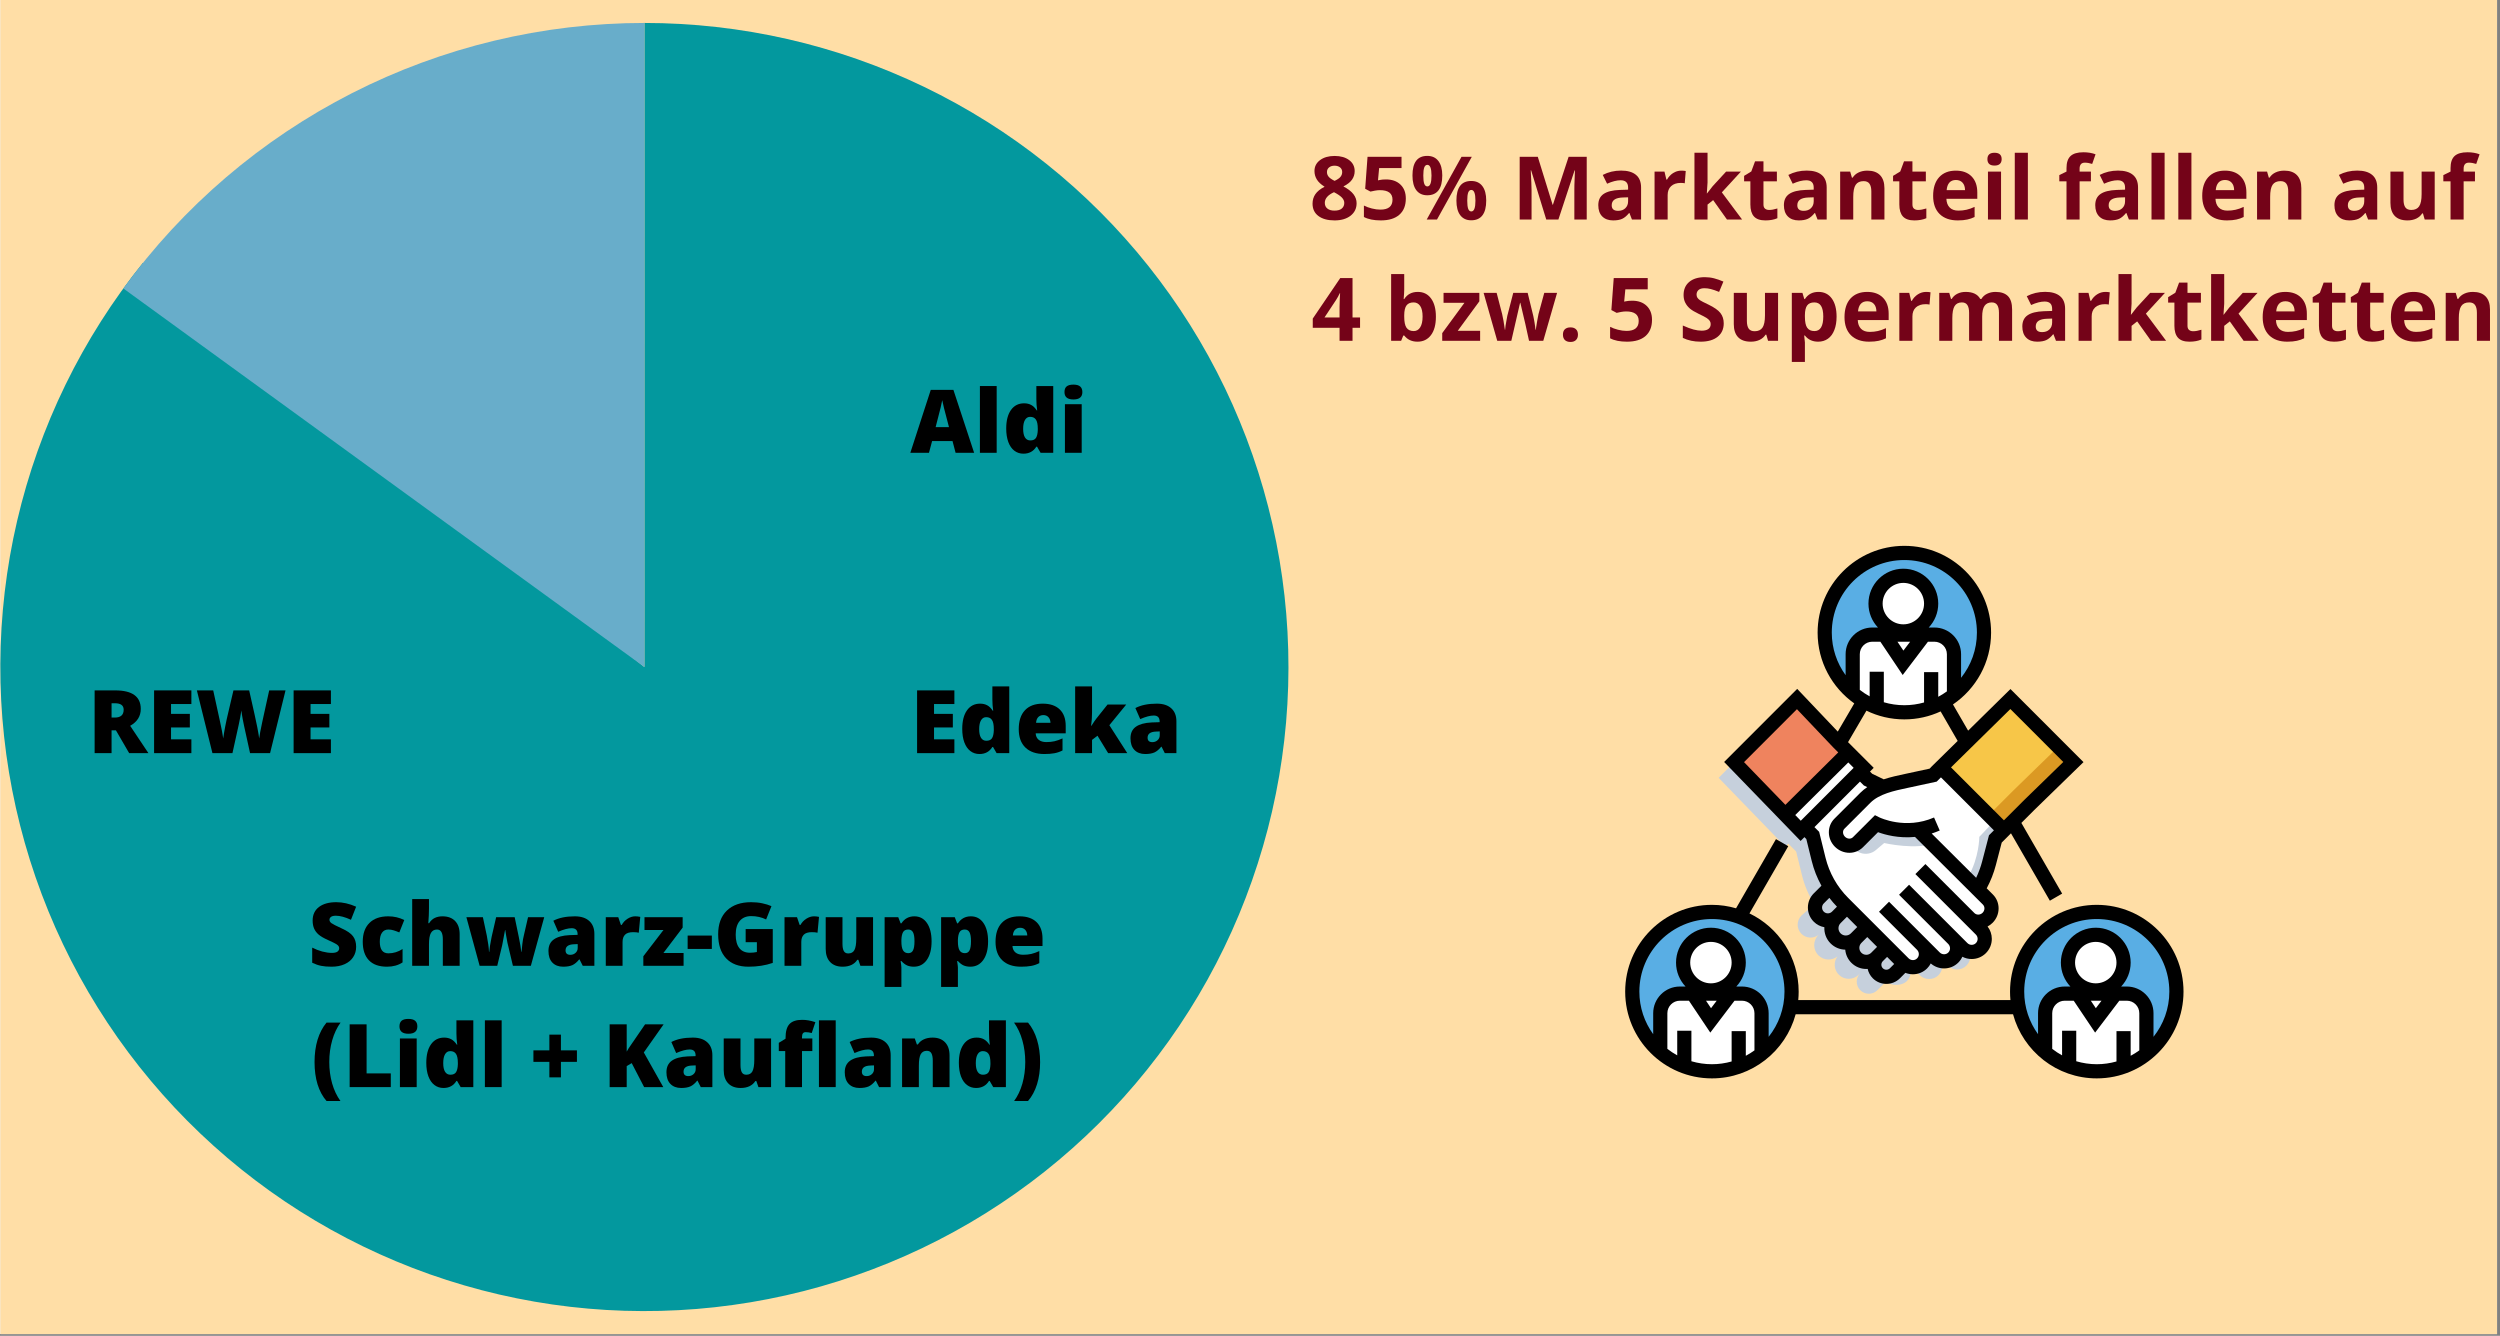 <?xml version="1.0" encoding="UTF-8"?><svg xmlns="http://www.w3.org/2000/svg" xmlns:xlink="http://www.w3.org/1999/xlink" width="710.25" zoomAndPan="magnify" viewBox="0 0 710.25 379.5" height="379.5" preserveAspectRatio="xMidYMid meet" version="1.0"><rect x="0" y="0" width="710.25" height="379.5" fill="#808080" stroke="none"/><defs><g><g id="glyph-0-0"/><g id="glyph-0-1"><path d="M 12.859 0 L 11.984 -3.344 L 6.188 -3.344 L 5.297 0 L 0 0 L 5.812 -17.891 L 12.234 -17.891 L 18.125 0 Z M 10.984 -7.297 L 10.219 -10.219 C 10.039 -10.863 9.82 -11.703 9.562 -12.734 C 9.312 -13.766 9.145 -14.504 9.062 -14.953 C 8.988 -14.547 8.844 -13.863 8.625 -12.906 C 8.406 -11.957 7.926 -10.086 7.188 -7.297 Z M 10.984 -7.297 "/></g><g id="glyph-0-2"><path d="M 6.406 0 L 1.641 0 L 1.641 -18.969 L 6.406 -18.969 Z M 6.406 0 "/></g><g id="glyph-0-3"><path d="M 5.938 0.25 C 4.957 0.25 4.098 -0.031 3.359 -0.594 C 2.617 -1.156 2.047 -1.977 1.641 -3.062 C 1.242 -4.156 1.047 -5.43 1.047 -6.891 C 1.047 -9.129 1.492 -10.883 2.391 -12.156 C 3.297 -13.426 4.539 -14.062 6.125 -14.062 C 6.895 -14.062 7.566 -13.906 8.141 -13.594 C 8.723 -13.281 9.254 -12.758 9.734 -12.031 L 9.844 -12.031 C 9.688 -13.113 9.609 -14.195 9.609 -15.281 L 9.609 -18.969 L 14.406 -18.969 L 14.406 0 L 10.812 0 L 9.797 -1.75 L 9.609 -1.75 C 8.785 -0.414 7.562 0.25 5.938 0.25 Z M 7.891 -3.516 C 8.648 -3.516 9.188 -3.754 9.5 -4.234 C 9.812 -4.723 9.984 -5.469 10.016 -6.469 L 10.016 -6.844 C 10.016 -8.062 9.836 -8.926 9.484 -9.438 C 9.141 -9.957 8.594 -10.219 7.844 -10.219 C 7.219 -10.219 6.727 -9.922 6.375 -9.328 C 6.031 -8.742 5.859 -7.906 5.859 -6.812 C 5.859 -5.738 6.031 -4.922 6.375 -4.359 C 6.727 -3.797 7.234 -3.516 7.891 -3.516 Z M 7.891 -3.516 "/></g><g id="glyph-0-4"><path d="M 6.438 0 L 1.672 0 L 1.672 -13.812 L 6.438 -13.812 Z M 1.547 -17.25 C 1.547 -17.969 1.742 -18.5 2.141 -18.844 C 2.547 -19.195 3.191 -19.375 4.078 -19.375 C 4.961 -19.375 5.609 -19.191 6.016 -18.828 C 6.422 -18.473 6.625 -17.945 6.625 -17.25 C 6.625 -15.852 5.773 -15.156 4.078 -15.156 C 2.391 -15.156 1.547 -15.852 1.547 -17.25 Z M 1.547 -17.25 "/></g><g id="glyph-0-5"><path d="M 12.516 0 L 1.922 0 L 1.922 -17.828 L 12.516 -17.828 L 12.516 -13.953 L 6.734 -13.953 L 6.734 -11.156 L 12.078 -11.156 L 12.078 -7.297 L 6.734 -7.297 L 6.734 -3.922 L 12.516 -3.922 Z M 12.516 0 "/></g><g id="glyph-0-6"><path d="M 8.312 0.25 C 6.008 0.25 4.223 -0.359 2.953 -1.578 C 1.68 -2.805 1.047 -4.551 1.047 -6.812 C 1.047 -9.145 1.633 -10.938 2.812 -12.188 C 3.988 -13.438 5.672 -14.062 7.859 -14.062 C 9.941 -14.062 11.551 -13.516 12.688 -12.422 C 13.82 -11.336 14.391 -9.773 14.391 -7.734 L 14.391 -5.625 L 5.859 -5.625 C 5.891 -4.852 6.172 -4.242 6.703 -3.797 C 7.242 -3.359 7.973 -3.141 8.891 -3.141 C 9.723 -3.141 10.488 -3.219 11.188 -3.375 C 11.895 -3.539 12.66 -3.812 13.484 -4.188 L 13.484 -0.766 C 12.734 -0.379 11.957 -0.113 11.156 0.031 C 10.363 0.176 9.414 0.25 8.312 0.25 Z M 8.031 -10.812 C 7.469 -10.812 7 -10.633 6.625 -10.281 C 6.25 -9.926 6.031 -9.375 5.969 -8.625 L 10.062 -8.625 C 10.039 -9.289 9.848 -9.82 9.484 -10.219 C 9.129 -10.613 8.645 -10.812 8.031 -10.812 Z M 8.031 -10.812 "/></g><g id="glyph-0-7"><path d="M 6.266 -7.766 C 6.836 -8.68 7.328 -9.395 7.734 -9.906 L 10.844 -13.812 L 16.156 -13.812 L 11.359 -7.938 L 16.453 0 L 11.016 0 L 7.984 -4.953 L 6.438 -3.766 L 6.438 0 L 1.641 0 L 1.641 -18.969 L 6.438 -18.969 L 6.438 -11.516 C 6.438 -10.234 6.348 -8.984 6.172 -7.766 Z M 6.266 -7.766 "/></g><g id="glyph-0-8"><path d="M 10.656 0 L 9.734 -1.828 L 9.641 -1.828 C 9.004 -1.035 8.352 -0.488 7.688 -0.188 C 7.02 0.102 6.156 0.25 5.094 0.25 C 3.789 0.25 2.766 -0.141 2.016 -0.922 C 1.273 -1.703 0.906 -2.801 0.906 -4.219 C 0.906 -5.688 1.414 -6.781 2.438 -7.5 C 3.457 -8.219 4.941 -8.625 6.891 -8.719 L 9.188 -8.797 L 9.188 -8.984 C 9.188 -10.117 8.629 -10.688 7.516 -10.688 C 6.504 -10.688 5.223 -10.348 3.672 -9.672 L 2.297 -12.812 C 3.898 -13.645 5.93 -14.062 8.391 -14.062 C 10.16 -14.062 11.531 -13.617 12.5 -12.734 C 13.469 -11.859 13.953 -10.633 13.953 -9.062 L 13.953 0 Z M 7.125 -3.125 C 7.695 -3.125 8.188 -3.305 8.594 -3.672 C 9.008 -4.035 9.219 -4.508 9.219 -5.094 L 9.219 -6.172 L 8.125 -6.125 C 6.551 -6.062 5.766 -5.484 5.766 -4.391 C 5.766 -3.547 6.219 -3.125 7.125 -3.125 Z M 7.125 -3.125 "/></g><g id="glyph-0-9"><path d="M 6.734 -6.484 L 6.734 0 L 1.922 0 L 1.922 -17.828 L 7.766 -17.828 C 12.609 -17.828 15.031 -16.07 15.031 -12.562 C 15.031 -10.488 14.023 -8.891 12.016 -7.766 L 17.203 0 L 11.734 0 L 7.969 -6.484 Z M 6.734 -10.109 L 7.641 -10.109 C 9.328 -10.109 10.172 -10.852 10.172 -12.344 C 10.172 -13.562 9.344 -14.172 7.688 -14.172 L 6.734 -14.172 Z M 6.734 -10.109 "/></g><g id="glyph-0-10"><path d="M 21.172 0 L 15.484 0 L 13.781 -7.766 C 13.695 -8.086 13.566 -8.734 13.391 -9.703 C 13.211 -10.672 13.086 -11.477 13.016 -12.125 C 12.941 -11.602 12.832 -10.945 12.688 -10.156 C 12.539 -9.375 12.395 -8.656 12.25 -8 C 12.113 -7.344 11.523 -4.676 10.484 0 L 4.797 0 L 0.375 -17.828 L 5.016 -17.828 L 6.969 -8.891 C 7.406 -6.91 7.703 -5.336 7.859 -4.172 C 7.961 -4.992 8.148 -6.117 8.422 -7.547 C 8.703 -8.973 8.957 -10.148 9.188 -11.078 L 10.766 -17.828 L 15.234 -17.828 L 16.75 -11.078 C 17.008 -9.992 17.273 -8.742 17.547 -7.328 C 17.816 -5.922 17.992 -4.867 18.078 -4.172 C 18.18 -5.066 18.473 -6.629 18.953 -8.859 L 20.922 -17.828 L 25.562 -17.828 Z M 21.172 0 "/></g><g id="glyph-0-11"><path d="M 13.578 -5.406 C 13.578 -4.301 13.297 -3.32 12.734 -2.469 C 12.18 -1.613 11.375 -0.945 10.312 -0.469 C 9.258 0.008 8.02 0.25 6.594 0.25 C 5.406 0.25 4.41 0.164 3.609 0 C 2.805 -0.164 1.969 -0.457 1.094 -0.875 L 1.094 -5.172 C 2.008 -4.703 2.961 -4.332 3.953 -4.062 C 4.953 -3.801 5.863 -3.672 6.688 -3.672 C 7.406 -3.672 7.93 -3.789 8.266 -4.031 C 8.598 -4.281 8.766 -4.602 8.766 -5 C 8.766 -5.238 8.695 -5.445 8.562 -5.625 C 8.426 -5.812 8.207 -6 7.906 -6.188 C 7.613 -6.375 6.828 -6.758 5.547 -7.344 C 4.379 -7.863 3.504 -8.375 2.922 -8.875 C 2.348 -9.375 1.922 -9.941 1.641 -10.578 C 1.359 -11.223 1.219 -11.984 1.219 -12.859 C 1.219 -14.504 1.812 -15.785 3 -16.703 C 4.195 -17.617 5.844 -18.078 7.938 -18.078 C 9.781 -18.078 11.66 -17.648 13.578 -16.797 L 12.109 -13.078 C 10.441 -13.848 9.004 -14.234 7.797 -14.234 C 7.172 -14.234 6.711 -14.117 6.422 -13.891 C 6.141 -13.672 6 -13.398 6 -13.078 C 6 -12.734 6.176 -12.422 6.531 -12.141 C 6.895 -11.867 7.879 -11.363 9.484 -10.625 C 11.023 -9.938 12.094 -9.195 12.688 -8.406 C 13.281 -7.613 13.578 -6.613 13.578 -5.406 Z M 13.578 -5.406 "/></g><g id="glyph-0-12"><path d="M 7.938 0.25 C 5.676 0.25 3.961 -0.359 2.797 -1.578 C 1.629 -2.797 1.047 -4.551 1.047 -6.844 C 1.047 -9.133 1.676 -10.91 2.938 -12.172 C 4.195 -13.43 5.988 -14.062 8.312 -14.062 C 9.914 -14.062 11.426 -13.711 12.844 -13.016 L 11.438 -9.484 C 10.852 -9.734 10.316 -9.93 9.828 -10.078 C 9.348 -10.234 8.844 -10.312 8.312 -10.312 C 7.539 -10.312 6.941 -10.008 6.516 -9.406 C 6.098 -8.812 5.891 -7.961 5.891 -6.859 C 5.891 -4.648 6.707 -3.547 8.344 -3.547 C 9.738 -3.547 11.078 -3.953 12.359 -4.766 L 12.359 -0.969 C 11.129 -0.156 9.656 0.25 7.938 0.25 Z M 7.938 0.25 "/></g><g id="glyph-0-13"><path d="M 10.344 0 L 10.344 -7.531 C 10.344 -9.383 9.789 -10.312 8.688 -10.312 C 7.906 -10.312 7.328 -9.984 6.953 -9.328 C 6.586 -8.672 6.406 -7.586 6.406 -6.078 L 6.406 0 L 1.641 0 L 1.641 -18.969 L 6.406 -18.969 L 6.406 -16.281 C 6.406 -15.062 6.344 -13.672 6.219 -12.109 L 6.438 -12.109 C 6.895 -12.816 7.438 -13.316 8.062 -13.609 C 8.688 -13.91 9.41 -14.062 10.234 -14.062 C 11.785 -14.062 12.988 -13.613 13.844 -12.719 C 14.695 -11.832 15.125 -10.586 15.125 -8.984 L 15.125 0 Z M 10.344 0 "/></g><g id="glyph-0-14"><path d="M 13.531 0 L 11.969 -6.578 L 11.609 -8.578 L 11.359 -10.172 L 11.297 -10.172 C 10.891 -7.891 10.617 -6.453 10.484 -5.859 L 9.078 0 L 4.078 0 L 0.312 -13.812 L 5 -13.812 L 6.125 -8.516 C 6.477 -6.691 6.68 -5.176 6.734 -3.969 L 6.812 -3.969 C 6.844 -4.719 7.066 -6.141 7.484 -8.234 L 8.766 -13.812 L 14.031 -13.812 L 15.203 -8.172 C 15.578 -6.367 15.812 -4.969 15.906 -3.969 L 15.984 -3.969 C 16.035 -4.594 16.113 -5.363 16.219 -6.281 C 16.332 -7.207 16.461 -7.953 16.609 -8.516 L 17.828 -13.812 L 22.422 -13.812 L 18.625 0 Z M 13.531 0 "/></g><g id="glyph-0-15"><path d="M 9.984 -14.062 C 10.398 -14.062 10.797 -14.023 11.172 -13.953 L 11.438 -13.906 L 11.016 -9.406 C 10.617 -9.508 10.078 -9.562 9.391 -9.562 C 8.348 -9.562 7.586 -9.32 7.109 -8.844 C 6.641 -8.363 6.406 -7.68 6.406 -6.797 L 6.406 0 L 1.641 0 L 1.641 -13.812 L 5.188 -13.812 L 5.938 -11.609 L 6.172 -11.609 C 6.566 -12.336 7.117 -12.926 7.828 -13.375 C 8.547 -13.832 9.266 -14.062 9.984 -14.062 Z M 9.984 -14.062 "/></g><g id="glyph-0-16"><path d="M 12.031 0 L 0.594 0 L 0.594 -2.719 L 6.312 -10.172 L 0.922 -10.172 L 0.922 -13.812 L 11.766 -13.812 L 11.766 -10.859 L 6.297 -3.641 L 12.031 -3.641 Z M 12.031 0 "/></g><g id="glyph-0-17"><path d="M 0.531 -4.797 L 0.531 -8.594 L 7.406 -8.594 L 7.406 -4.797 Z M 0.531 -4.797 "/></g><g id="glyph-0-18"><path d="M 9.078 -10.438 L 16.781 -10.438 L 16.781 -0.828 C 14.688 -0.109 12.391 0.25 9.891 0.25 C 7.141 0.25 5.016 -0.547 3.516 -2.141 C 2.016 -3.734 1.266 -6.008 1.266 -8.969 C 1.266 -11.844 2.082 -14.078 3.719 -15.672 C 5.363 -17.273 7.664 -18.078 10.625 -18.078 C 11.75 -18.078 12.805 -17.973 13.797 -17.766 C 14.797 -17.555 15.664 -17.285 16.406 -16.953 L 14.891 -13.172 C 13.598 -13.805 12.188 -14.125 10.656 -14.125 C 9.25 -14.125 8.16 -13.664 7.391 -12.75 C 6.629 -11.844 6.25 -10.539 6.25 -8.844 C 6.25 -7.176 6.594 -5.906 7.281 -5.031 C 7.977 -4.156 8.984 -3.719 10.297 -3.719 C 11.004 -3.719 11.66 -3.785 12.266 -3.922 L 12.266 -6.719 L 9.078 -6.719 Z M 9.078 -10.438 "/></g><g id="glyph-0-19"><path d="M 11.484 0 L 10.891 -1.719 L 10.609 -1.719 C 10.211 -1.082 9.656 -0.594 8.938 -0.25 C 8.227 0.082 7.395 0.25 6.438 0.25 C 4.914 0.25 3.734 -0.191 2.891 -1.078 C 2.047 -1.961 1.625 -3.207 1.625 -4.812 L 1.625 -13.812 L 6.391 -13.812 L 6.391 -6.266 C 6.391 -5.359 6.516 -4.672 6.766 -4.203 C 7.023 -3.742 7.445 -3.516 8.031 -3.516 C 8.852 -3.516 9.438 -3.836 9.781 -4.484 C 10.133 -5.141 10.312 -6.234 10.312 -7.766 L 10.312 -13.812 L 15.078 -13.812 L 15.078 0 Z M 11.484 0 "/></g><g id="glyph-0-20"><path d="M 9.938 0.25 C 9.238 0.25 8.613 0.133 8.062 -0.094 C 7.508 -0.332 6.957 -0.754 6.406 -1.359 L 6.188 -1.359 C 6.332 -0.391 6.406 0.211 6.406 0.453 L 6.406 6 L 1.641 6 L 1.641 -13.812 L 5.516 -13.812 L 6.188 -12.062 L 6.406 -12.062 C 7.289 -13.395 8.516 -14.062 10.078 -14.062 C 11.609 -14.062 12.805 -13.426 13.672 -12.156 C 14.547 -10.883 14.984 -9.145 14.984 -6.938 C 14.984 -4.707 14.531 -2.953 13.625 -1.672 C 12.719 -0.391 11.488 0.25 9.938 0.25 Z M 8.344 -10.312 C 7.645 -10.312 7.156 -10.062 6.875 -9.562 C 6.594 -9.062 6.438 -8.32 6.406 -7.344 L 6.406 -6.969 C 6.406 -5.781 6.562 -4.922 6.875 -4.391 C 7.195 -3.859 7.703 -3.594 8.391 -3.594 C 8.992 -3.594 9.43 -3.852 9.703 -4.375 C 9.984 -4.906 10.125 -5.773 10.125 -6.984 C 10.125 -8.172 9.984 -9.02 9.703 -9.531 C 9.43 -10.051 8.977 -10.312 8.344 -10.312 Z M 8.344 -10.312 "/></g><g id="glyph-0-21"><path d="M 0.906 -7.094 C 0.906 -9.445 1.191 -11.57 1.766 -13.469 C 2.348 -15.363 3.195 -16.984 4.312 -18.328 L 8.297 -18.328 C 7.266 -16.898 6.473 -15.223 5.922 -13.297 C 5.367 -11.367 5.094 -9.312 5.094 -7.125 C 5.094 -5 5.359 -2.984 5.891 -1.078 C 6.43 0.828 7.223 2.504 8.266 3.953 L 4.312 3.953 C 3.195 2.672 2.348 1.098 1.766 -0.766 C 1.191 -2.641 0.906 -4.75 0.906 -7.094 Z M 6.016 -18.109 Z M 6.016 -18.109 "/></g><g id="glyph-0-22"><path d="M 1.922 0 L 1.922 -17.828 L 6.734 -17.828 L 6.734 -3.891 L 13.609 -3.891 L 13.609 0 Z M 1.922 0 "/></g><g id="glyph-0-23"/><g id="glyph-0-24"><path d="M 5.406 -7.172 L 0.875 -7.172 L 0.875 -10.438 L 5.406 -10.438 L 5.406 -14.906 L 8.688 -14.906 L 8.688 -10.438 L 13.234 -10.438 L 13.234 -7.172 L 8.688 -7.172 L 8.688 -2.766 L 5.406 -2.766 Z M 5.406 -7.172 "/></g><g id="glyph-0-25"><path d="M 17.156 0 L 11.719 0 L 8.188 -6.812 L 6.766 -5.969 L 6.766 0 L 1.922 0 L 1.922 -17.828 L 6.766 -17.828 L 6.766 -10.078 C 7.004 -10.555 7.492 -11.316 8.234 -12.359 L 11.984 -17.828 L 17.25 -17.828 L 11.625 -9.844 Z M 17.156 0 "/></g><g id="glyph-0-26"><path d="M 10.078 -10.234 L 7.141 -10.234 L 7.141 0 L 2.375 0 L 2.375 -10.234 L 0.547 -10.234 L 0.547 -12.578 L 2.469 -13.75 L 2.469 -13.984 C 2.469 -15.805 2.836 -17.113 3.578 -17.906 C 4.328 -18.707 5.523 -19.109 7.172 -19.109 C 7.805 -19.109 8.406 -19.055 8.969 -18.953 C 9.531 -18.859 10.188 -18.691 10.938 -18.453 L 9.906 -15.359 C 9.32 -15.523 8.75 -15.609 8.188 -15.609 C 7.82 -15.609 7.555 -15.492 7.391 -15.266 C 7.223 -15.047 7.141 -14.68 7.141 -14.172 L 7.141 -13.812 L 10.078 -13.812 Z M 10.078 -10.234 "/></g><g id="glyph-0-27"><path d="M 10.359 0 L 10.359 -7.531 C 10.359 -8.445 10.227 -9.141 9.969 -9.609 C 9.707 -10.078 9.281 -10.312 8.688 -10.312 C 7.883 -10.312 7.301 -9.988 6.938 -9.344 C 6.582 -8.707 6.406 -7.609 6.406 -6.047 L 6.406 0 L 1.641 0 L 1.641 -13.812 L 5.25 -13.812 L 5.844 -12.109 L 6.125 -12.109 C 6.531 -12.754 7.094 -13.238 7.812 -13.562 C 8.531 -13.895 9.359 -14.062 10.297 -14.062 C 11.816 -14.062 13 -13.617 13.844 -12.734 C 14.695 -11.848 15.125 -10.598 15.125 -8.984 L 15.125 0 Z M 10.359 0 "/></g><g id="glyph-0-28"><path d="M 8.078 -7.094 C 8.078 -4.789 7.785 -2.695 7.203 -0.812 C 6.617 1.062 5.766 2.648 4.641 3.953 L 0.688 3.953 C 1.719 2.555 2.504 0.898 3.047 -1.016 C 3.586 -2.941 3.859 -4.977 3.859 -7.125 C 3.859 -9.27 3.586 -11.305 3.047 -13.234 C 2.516 -15.16 1.723 -16.859 0.672 -18.328 L 4.641 -18.328 C 5.773 -16.973 6.629 -15.336 7.203 -13.422 C 7.785 -11.504 8.078 -9.395 8.078 -7.094 Z M 3.016 -18.109 Z M 3.016 -18.109 "/></g><g id="glyph-1-0"/><g id="glyph-1-1"><path d="M 7.141 -18.062 C 8.848 -18.062 10.223 -17.672 11.266 -16.891 C 12.316 -16.117 12.844 -15.07 12.844 -13.75 C 12.844 -12.844 12.586 -12.031 12.078 -11.312 C 11.578 -10.602 10.766 -9.969 9.641 -9.406 C 10.973 -8.695 11.93 -7.953 12.516 -7.172 C 13.098 -6.398 13.391 -5.551 13.391 -4.625 C 13.391 -3.156 12.816 -1.973 11.672 -1.078 C 10.523 -0.191 9.016 0.25 7.141 0.25 C 5.191 0.25 3.66 -0.164 2.547 -1 C 1.43 -1.832 0.875 -3.004 0.875 -4.516 C 0.875 -5.535 1.145 -6.438 1.688 -7.219 C 2.227 -8.008 3.098 -8.707 4.297 -9.312 C 3.273 -9.957 2.539 -10.645 2.094 -11.375 C 1.645 -12.102 1.422 -12.906 1.422 -13.781 C 1.422 -15.051 1.945 -16.082 3 -16.875 C 4.062 -17.664 5.441 -18.062 7.141 -18.062 Z M 4.359 -4.75 C 4.359 -4.039 4.602 -3.492 5.094 -3.109 C 5.582 -2.723 6.25 -2.531 7.094 -2.531 C 8.031 -2.531 8.727 -2.727 9.188 -3.125 C 9.656 -3.531 9.891 -4.062 9.891 -4.719 C 9.891 -5.258 9.66 -5.77 9.203 -6.25 C 8.742 -6.727 8 -7.234 6.969 -7.766 C 5.227 -6.973 4.359 -5.969 4.359 -4.75 Z M 7.125 -15.297 C 6.477 -15.297 5.957 -15.129 5.562 -14.797 C 5.164 -14.473 4.969 -14.035 4.969 -13.484 C 4.969 -12.992 5.125 -12.555 5.438 -12.172 C 5.75 -11.785 6.316 -11.391 7.141 -10.984 C 7.941 -11.359 8.5 -11.738 8.812 -12.125 C 9.133 -12.52 9.297 -12.973 9.297 -13.484 C 9.297 -14.047 9.094 -14.488 8.688 -14.812 C 8.281 -15.133 7.758 -15.297 7.125 -15.297 Z M 7.125 -15.297 "/></g><g id="glyph-1-2"><path d="M 7.484 -11.391 C 9.211 -11.391 10.582 -10.906 11.594 -9.938 C 12.613 -8.969 13.125 -7.645 13.125 -5.969 C 13.125 -3.969 12.508 -2.43 11.281 -1.359 C 10.062 -0.285 8.305 0.25 6.016 0.25 C 4.035 0.25 2.438 -0.07 1.219 -0.719 L 1.219 -3.969 C 1.863 -3.633 2.613 -3.359 3.469 -3.141 C 4.32 -2.922 5.129 -2.812 5.891 -2.812 C 8.191 -2.812 9.344 -3.754 9.344 -5.641 C 9.344 -7.441 8.148 -8.344 5.766 -8.344 C 5.336 -8.344 4.863 -8.297 4.344 -8.203 C 3.82 -8.117 3.398 -8.031 3.078 -7.938 L 1.578 -8.734 L 2.25 -17.828 L 11.906 -17.828 L 11.906 -14.625 L 5.547 -14.625 L 5.219 -11.125 L 5.641 -11.219 C 6.141 -11.332 6.754 -11.391 7.484 -11.391 Z M 7.484 -11.391 "/></g><g id="glyph-1-3"><path d="M 3.844 -12.484 C 3.844 -11.453 3.93 -10.68 4.109 -10.172 C 4.297 -9.66 4.594 -9.406 5 -9.406 C 5.781 -9.406 6.172 -10.43 6.172 -12.484 C 6.172 -14.516 5.781 -15.531 5 -15.531 C 4.594 -15.531 4.297 -15.281 4.109 -14.781 C 3.93 -14.281 3.844 -13.516 3.844 -12.484 Z M 9.234 -12.516 C 9.234 -10.641 8.875 -9.234 8.156 -8.297 C 7.438 -7.359 6.375 -6.891 4.969 -6.891 C 3.633 -6.891 2.598 -7.367 1.859 -8.328 C 1.129 -9.297 0.766 -10.691 0.766 -12.516 C 0.766 -16.223 2.164 -18.078 4.969 -18.078 C 6.344 -18.078 7.395 -17.594 8.125 -16.625 C 8.863 -15.664 9.234 -14.297 9.234 -12.516 Z M 17.625 -17.828 L 7.734 0 L 4.812 0 L 14.703 -17.828 Z M 16.328 -5.359 C 16.328 -4.328 16.414 -3.555 16.594 -3.047 C 16.781 -2.547 17.078 -2.297 17.484 -2.297 C 18.266 -2.297 18.656 -3.316 18.656 -5.359 C 18.656 -7.391 18.266 -8.406 17.484 -8.406 C 17.078 -8.406 16.781 -8.156 16.594 -7.656 C 16.414 -7.156 16.328 -6.391 16.328 -5.359 Z M 21.719 -5.391 C 21.719 -3.523 21.359 -2.125 20.641 -1.188 C 19.922 -0.25 18.859 0.219 17.453 0.219 C 16.117 0.219 15.082 -0.258 14.344 -1.219 C 13.613 -2.188 13.25 -3.578 13.25 -5.391 C 13.25 -9.098 14.648 -10.953 17.453 -10.953 C 18.828 -10.953 19.879 -10.473 20.609 -9.516 C 21.348 -8.555 21.719 -7.18 21.719 -5.391 Z M 21.719 -5.391 "/></g><g id="glyph-1-4"/><g id="glyph-1-5"><path d="M 9.797 0 L 5.5 -13.984 L 5.391 -13.984 C 5.547 -11.141 5.625 -9.242 5.625 -8.297 L 5.625 0 L 2.25 0 L 2.25 -17.828 L 7.391 -17.828 L 11.609 -4.188 L 11.688 -4.188 L 16.156 -17.828 L 21.297 -17.828 L 21.297 0 L 17.781 0 L 17.781 -8.438 C 17.781 -8.832 17.785 -9.289 17.797 -9.812 C 17.805 -10.332 17.859 -11.711 17.953 -13.953 L 17.844 -13.953 L 13.25 0 Z M 9.797 0 "/></g><g id="glyph-1-6"><path d="M 10.609 0 L 9.891 -1.859 L 9.797 -1.859 C 9.16 -1.066 8.508 -0.516 7.844 -0.203 C 7.188 0.098 6.328 0.25 5.266 0.25 C 3.953 0.25 2.922 -0.125 2.172 -0.875 C 1.422 -1.625 1.047 -2.691 1.047 -4.078 C 1.047 -5.523 1.551 -6.586 2.562 -7.266 C 3.57 -7.953 5.098 -8.332 7.141 -8.406 L 9.516 -8.484 L 9.516 -9.078 C 9.516 -10.461 8.805 -11.156 7.391 -11.156 C 6.297 -11.156 5.016 -10.828 3.547 -10.172 L 2.312 -12.672 C 3.883 -13.492 5.625 -13.906 7.531 -13.906 C 9.363 -13.906 10.766 -13.504 11.734 -12.703 C 12.711 -11.91 13.203 -10.703 13.203 -9.078 L 13.203 0 Z M 9.516 -6.312 L 8.078 -6.266 C 6.992 -6.234 6.188 -6.035 5.656 -5.672 C 5.125 -5.316 4.859 -4.773 4.859 -4.047 C 4.859 -2.992 5.461 -2.469 6.672 -2.469 C 7.535 -2.469 8.223 -2.719 8.734 -3.219 C 9.254 -3.719 9.516 -4.375 9.516 -5.188 Z M 9.516 -6.312 "/></g><g id="glyph-1-7"><path d="M 9.562 -13.891 C 10.062 -13.891 10.477 -13.852 10.812 -13.781 L 10.531 -10.297 C 10.227 -10.367 9.863 -10.406 9.438 -10.406 C 8.25 -10.406 7.32 -10.098 6.656 -9.484 C 6 -8.879 5.672 -8.031 5.672 -6.938 L 5.672 0 L 1.953 0 L 1.953 -13.625 L 4.766 -13.625 L 5.312 -11.344 L 5.5 -11.344 C 5.914 -12.102 6.484 -12.719 7.203 -13.188 C 7.93 -13.656 8.719 -13.891 9.562 -13.891 Z M 9.562 -13.891 "/></g><g id="glyph-1-8"><path d="M 5.516 -7.406 L 7.141 -9.484 L 10.953 -13.625 L 15.156 -13.625 L 9.734 -7.719 L 15.484 0 L 11.188 0 L 7.266 -5.516 L 5.672 -4.25 L 5.672 0 L 1.953 0 L 1.953 -18.969 L 5.672 -18.969 L 5.672 -10.516 L 5.469 -7.406 Z M 5.516 -7.406 "/></g><g id="glyph-1-9"><path d="M 7.688 -2.719 C 8.344 -2.719 9.125 -2.859 10.031 -3.141 L 10.031 -0.375 C 9.102 0.039 7.969 0.25 6.625 0.25 C 5.133 0.25 4.051 -0.125 3.375 -0.875 C 2.695 -1.633 2.359 -2.766 2.359 -4.266 L 2.359 -10.844 L 0.578 -10.844 L 0.578 -12.406 L 2.625 -13.656 L 3.688 -16.531 L 6.078 -16.531 L 6.078 -13.625 L 9.891 -13.625 L 9.891 -10.844 L 6.078 -10.844 L 6.078 -4.266 C 6.078 -3.734 6.223 -3.344 6.516 -3.094 C 6.816 -2.844 7.207 -2.719 7.688 -2.719 Z M 7.688 -2.719 "/></g><g id="glyph-1-10"><path d="M 14.531 0 L 10.812 0 L 10.812 -7.969 C 10.812 -8.945 10.633 -9.68 10.281 -10.172 C 9.938 -10.66 9.383 -10.906 8.625 -10.906 C 7.582 -10.906 6.828 -10.555 6.359 -9.859 C 5.898 -9.172 5.672 -8.02 5.672 -6.406 L 5.672 0 L 1.953 0 L 1.953 -13.625 L 4.797 -13.625 L 5.297 -11.891 L 5.5 -11.891 C 5.914 -12.547 6.484 -13.039 7.203 -13.375 C 7.93 -13.719 8.758 -13.891 9.688 -13.891 C 11.27 -13.891 12.473 -13.457 13.297 -12.594 C 14.117 -11.738 14.531 -10.504 14.531 -8.891 Z M 14.531 0 "/></g><g id="glyph-1-11"><path d="M 7.594 -11.234 C 6.801 -11.234 6.18 -10.984 5.734 -10.484 C 5.297 -9.984 5.039 -9.273 4.969 -8.359 L 10.188 -8.359 C 10.176 -9.273 9.938 -9.984 9.469 -10.484 C 9.008 -10.984 8.383 -11.234 7.594 -11.234 Z M 8.125 0.25 C 5.926 0.25 4.207 -0.352 2.969 -1.562 C 1.738 -2.781 1.125 -4.5 1.125 -6.719 C 1.125 -9 1.691 -10.766 2.828 -12.016 C 3.973 -13.266 5.555 -13.891 7.578 -13.891 C 9.492 -13.891 10.988 -13.336 12.062 -12.234 C 13.133 -11.141 13.672 -9.625 13.672 -7.688 L 13.672 -5.891 L 4.891 -5.891 C 4.93 -4.828 5.242 -4 5.828 -3.406 C 6.41 -2.82 7.234 -2.531 8.297 -2.531 C 9.109 -2.531 9.879 -2.613 10.609 -2.781 C 11.348 -2.945 12.113 -3.219 12.906 -3.594 L 12.906 -0.719 C 12.258 -0.395 11.566 -0.156 10.828 0 C 10.086 0.164 9.188 0.25 8.125 0.25 Z M 8.125 0.25 "/></g><g id="glyph-1-12"><path d="M 1.797 -17.156 C 1.797 -18.363 2.469 -18.969 3.812 -18.969 C 5.164 -18.969 5.844 -18.363 5.844 -17.156 C 5.844 -16.57 5.672 -16.117 5.328 -15.797 C 4.992 -15.484 4.488 -15.328 3.812 -15.328 C 2.469 -15.328 1.797 -15.938 1.797 -17.156 Z M 5.672 0 L 1.953 0 L 1.953 -13.625 L 5.672 -13.625 Z M 5.672 0 "/></g><g id="glyph-1-13"><path d="M 5.672 0 L 1.953 0 L 1.953 -18.969 L 5.672 -18.969 Z M 5.672 0 "/></g><g id="glyph-1-14"><path d="M 9.484 -10.844 L 6.266 -10.844 L 6.266 0 L 2.547 0 L 2.547 -10.844 L 0.5 -10.844 L 0.5 -12.625 L 2.547 -13.625 L 2.547 -14.625 C 2.547 -16.176 2.926 -17.312 3.688 -18.031 C 4.457 -18.75 5.68 -19.109 7.359 -19.109 C 8.648 -19.109 9.797 -18.914 10.797 -18.531 L 9.844 -15.797 C 9.094 -16.035 8.398 -16.156 7.766 -16.156 C 7.234 -16.156 6.848 -16 6.609 -15.688 C 6.379 -15.375 6.266 -14.973 6.266 -14.484 L 6.266 -13.625 L 9.484 -13.625 Z M 9.484 -10.844 "/></g><g id="glyph-1-15"><path d="M 11.609 0 L 11.109 -1.75 L 10.906 -1.75 C 10.508 -1.113 9.945 -0.617 9.219 -0.266 C 8.488 0.078 7.656 0.25 6.719 0.25 C 5.113 0.25 3.906 -0.176 3.094 -1.031 C 2.281 -1.895 1.875 -3.133 1.875 -4.75 L 1.875 -13.625 L 5.594 -13.625 L 5.594 -5.672 C 5.594 -4.68 5.766 -3.941 6.109 -3.453 C 6.461 -2.961 7.023 -2.719 7.797 -2.719 C 8.828 -2.719 9.57 -3.062 10.031 -3.75 C 10.5 -4.445 10.734 -5.602 10.734 -7.219 L 10.734 -13.625 L 14.453 -13.625 L 14.453 0 Z M 11.609 0 "/></g><g id="glyph-1-16"><path d="M 13.859 -3.688 L 11.719 -3.688 L 11.719 0 L 8.031 0 L 8.031 -3.688 L 0.422 -3.688 L 0.422 -6.312 L 8.234 -17.828 L 11.719 -17.828 L 11.719 -6.625 L 13.859 -6.625 Z M 8.031 -6.625 L 8.031 -9.641 C 8.031 -10.148 8.051 -10.883 8.094 -11.844 C 8.133 -12.801 8.164 -13.359 8.188 -13.516 L 8.094 -13.516 C 7.789 -12.848 7.43 -12.195 7.016 -11.562 L 3.75 -6.625 Z M 8.031 -6.625 "/></g><g id="glyph-1-17"><path d="M 9.531 -13.891 C 11.145 -13.891 12.406 -13.258 13.312 -12 C 14.219 -10.75 14.672 -9.031 14.672 -6.844 C 14.672 -4.594 14.203 -2.848 13.266 -1.609 C 12.328 -0.367 11.051 0.25 9.438 0.25 C 7.832 0.25 6.578 -0.332 5.672 -1.5 L 5.406 -1.5 L 4.797 0 L 1.953 0 L 1.953 -18.969 L 5.672 -18.969 L 5.672 -14.562 C 5.672 -14 5.617 -13.098 5.516 -11.859 L 5.672 -11.859 C 6.535 -13.211 7.82 -13.891 9.531 -13.891 Z M 8.344 -10.906 C 7.426 -10.906 6.754 -10.625 6.328 -10.062 C 5.898 -9.5 5.68 -8.566 5.672 -7.266 L 5.672 -6.859 C 5.672 -5.398 5.883 -4.352 6.312 -3.719 C 6.75 -3.082 7.441 -2.766 8.391 -2.766 C 9.148 -2.766 9.754 -3.113 10.203 -3.812 C 10.66 -4.52 10.891 -5.547 10.891 -6.891 C 10.891 -8.234 10.66 -9.238 10.203 -9.906 C 9.742 -10.57 9.125 -10.906 8.344 -10.906 Z M 8.344 -10.906 "/></g><g id="glyph-1-18"><path d="M 11.438 0 L 0.672 0 L 0.672 -2.188 L 6.984 -10.797 L 1.047 -10.797 L 1.047 -13.625 L 11.219 -13.625 L 11.219 -11.219 L 5.078 -2.844 L 11.438 -2.844 Z M 11.438 0 "/></g><g id="glyph-1-19"><path d="M 13.156 0 L 12.109 -4.766 L 10.688 -10.797 L 10.609 -10.797 L 8.125 0 L 4.125 0 L 0.25 -13.625 L 3.953 -13.625 L 5.516 -7.594 C 5.773 -6.508 6.035 -5.02 6.297 -3.125 L 6.359 -3.125 C 6.391 -3.738 6.535 -4.719 6.797 -6.062 L 6.984 -7.094 L 8.672 -13.625 L 12.766 -13.625 L 14.359 -7.094 C 14.391 -6.914 14.441 -6.648 14.516 -6.297 C 14.586 -5.953 14.656 -5.582 14.719 -5.188 C 14.781 -4.789 14.836 -4.406 14.891 -4.031 C 14.941 -3.656 14.973 -3.352 14.984 -3.125 L 15.062 -3.125 C 15.133 -3.707 15.266 -4.508 15.453 -5.531 C 15.641 -6.551 15.77 -7.238 15.844 -7.594 L 17.484 -13.625 L 21.125 -13.625 L 17.203 0 Z M 13.156 0 "/></g><g id="glyph-1-20"><path d="M 1.422 -1.75 C 1.422 -2.426 1.602 -2.938 1.969 -3.281 C 2.344 -3.633 2.879 -3.812 3.578 -3.812 C 4.242 -3.812 4.758 -3.633 5.125 -3.281 C 5.5 -2.926 5.688 -2.414 5.688 -1.75 C 5.688 -1.102 5.5 -0.594 5.125 -0.219 C 4.758 0.145 4.242 0.328 3.578 0.328 C 2.891 0.328 2.359 0.148 1.984 -0.203 C 1.609 -0.566 1.422 -1.082 1.422 -1.75 Z M 1.422 -1.75 "/></g><g id="glyph-1-21"><path d="M 12.766 -4.953 C 12.766 -3.336 12.188 -2.066 11.031 -1.141 C 9.875 -0.211 8.258 0.25 6.188 0.25 C 4.289 0.25 2.609 -0.109 1.141 -0.828 L 1.141 -4.344 C 2.348 -3.801 3.367 -3.422 4.203 -3.203 C 5.035 -2.984 5.797 -2.875 6.484 -2.875 C 7.316 -2.875 7.953 -3.031 8.391 -3.344 C 8.836 -3.664 9.062 -4.141 9.062 -4.766 C 9.062 -5.117 8.961 -5.43 8.766 -5.703 C 8.566 -5.973 8.281 -6.234 7.906 -6.484 C 7.531 -6.734 6.758 -7.133 5.594 -7.688 C 4.508 -8.207 3.691 -8.703 3.141 -9.172 C 2.598 -9.641 2.164 -10.188 1.844 -10.812 C 1.52 -11.438 1.359 -12.172 1.359 -13.016 C 1.359 -14.586 1.891 -15.82 2.953 -16.719 C 4.023 -17.625 5.504 -18.078 7.391 -18.078 C 8.316 -18.078 9.195 -17.969 10.031 -17.75 C 10.875 -17.531 11.754 -17.223 12.672 -16.828 L 11.453 -13.891 C 10.504 -14.273 9.719 -14.547 9.094 -14.703 C 8.477 -14.859 7.867 -14.938 7.266 -14.938 C 6.547 -14.938 5.992 -14.77 5.609 -14.438 C 5.234 -14.102 5.047 -13.664 5.047 -13.125 C 5.047 -12.789 5.125 -12.5 5.281 -12.25 C 5.438 -12.008 5.68 -11.77 6.016 -11.531 C 6.348 -11.301 7.145 -10.891 8.406 -10.297 C 10.07 -9.492 11.211 -8.691 11.828 -7.891 C 12.453 -7.086 12.766 -6.109 12.766 -4.953 Z M 12.766 -4.953 "/></g><g id="glyph-1-22"><path d="M 9.438 0.25 C 7.832 0.25 6.578 -0.332 5.672 -1.5 L 5.469 -1.5 C 5.602 -0.363 5.672 0.289 5.672 0.469 L 5.672 6 L 1.953 6 L 1.953 -13.625 L 4.969 -13.625 L 5.5 -11.859 L 5.672 -11.859 C 6.535 -13.211 7.82 -13.891 9.531 -13.891 C 11.145 -13.891 12.406 -13.266 13.312 -12.016 C 14.219 -10.773 14.672 -9.051 14.672 -6.844 C 14.672 -5.383 14.457 -4.117 14.031 -3.047 C 13.613 -1.973 13.008 -1.156 12.219 -0.594 C 11.426 -0.031 10.5 0.25 9.438 0.25 Z M 8.344 -10.906 C 7.426 -10.906 6.754 -10.625 6.328 -10.062 C 5.898 -9.5 5.68 -8.566 5.672 -7.266 L 5.672 -6.859 C 5.672 -5.398 5.883 -4.352 6.312 -3.719 C 6.75 -3.082 7.441 -2.766 8.391 -2.766 C 10.055 -2.766 10.891 -4.141 10.891 -6.891 C 10.891 -8.234 10.68 -9.238 10.266 -9.906 C 9.859 -10.57 9.219 -10.906 8.344 -10.906 Z M 8.344 -10.906 "/></g><g id="glyph-1-23"><path d="M 14.156 0 L 10.438 0 L 10.438 -7.969 C 10.438 -8.945 10.27 -9.68 9.938 -10.172 C 9.613 -10.66 9.098 -10.906 8.391 -10.906 C 7.441 -10.906 6.75 -10.555 6.312 -9.859 C 5.883 -9.16 5.672 -8.008 5.672 -6.406 L 5.672 0 L 1.953 0 L 1.953 -13.625 L 4.797 -13.625 L 5.297 -11.891 L 5.5 -11.891 C 5.863 -12.516 6.391 -13.004 7.078 -13.359 C 7.773 -13.711 8.566 -13.891 9.453 -13.891 C 11.492 -13.891 12.879 -13.223 13.609 -11.891 L 13.938 -11.891 C 14.301 -12.523 14.836 -13.016 15.547 -13.359 C 16.266 -13.711 17.066 -13.891 17.953 -13.891 C 19.504 -13.891 20.676 -13.492 21.469 -12.703 C 22.258 -11.91 22.656 -10.641 22.656 -8.891 L 22.656 0 L 18.922 0 L 18.922 -7.969 C 18.922 -8.945 18.754 -9.68 18.422 -10.172 C 18.098 -10.66 17.582 -10.906 16.875 -10.906 C 15.969 -10.906 15.285 -10.582 14.828 -9.938 C 14.379 -9.289 14.156 -8.258 14.156 -6.844 Z M 14.156 0 "/></g></g><clipPath id="clip-0"><path d="M 0.094 0 L 709.41 0 L 709.41 379 L 0.094 379 Z M 0.094 0 " clip-rule="nonzero"/></clipPath><clipPath id="clip-1"><path d="M 0.094 0 L 709.406 0 L 709.406 379 L 0.094 379 Z M 0.094 0 " clip-rule="nonzero"/></clipPath><clipPath id="clip-2"><path d="M 0.094 6 L 367 6 L 367 373 L 0.094 373 Z M 0.094 6 " clip-rule="nonzero"/></clipPath><clipPath id="clip-3"><path d="M 461.629 238 L 620.422 238 L 620.422 306.375 L 461.629 306.375 Z M 461.629 238 " clip-rule="nonzero"/></clipPath><clipPath id="clip-4"><path d="M 489 155.074 L 592 155.074 L 592 280 L 489 280 Z M 489 155.074 " clip-rule="nonzero"/></clipPath></defs><g clip-path="url(#clip-0)"><path fill="rgb(100%, 100%, 100%)" d="M 0.094 0 L 710.156 0 L 710.156 386.492 L 0.094 386.492 Z M 0.094 0 " fill-opacity="1" fill-rule="nonzero"/><path fill="rgb(100%, 100%, 100%)" d="M 0.094 0 L 709.406 0 L 709.406 379 L 0.094 379 Z M 0.094 0 " fill-opacity="1" fill-rule="nonzero"/></g><g clip-path="url(#clip-1)"><path fill="rgb(100%, 87.059%, 65.099%)" d="M 0.094 0 L 709.406 0 L 709.406 379 L 0.094 379 Z M 0.094 0 " fill-opacity="1" fill-rule="nonzero"/></g><g clip-path="url(#clip-2)"><path fill="rgb(1.18%, 59.61%, 61.96%)" d="M 183.07 6.52 C 186.496 6.52 189.922 6.617 193.34 6.809 C 196.762 7.004 200.176 7.289 203.578 7.676 C 206.98 8.059 210.375 8.539 213.75 9.113 C 217.129 9.688 220.488 10.355 223.828 11.117 C 227.168 11.879 230.48 12.738 233.773 13.688 C 237.066 14.637 240.328 15.676 243.562 16.809 C 246.793 17.941 249.992 19.164 253.156 20.477 C 256.324 21.789 259.449 23.188 262.535 24.676 C 265.621 26.164 268.66 27.738 271.66 29.395 C 274.656 31.055 277.605 32.797 280.504 34.621 C 283.406 36.445 286.25 38.348 289.043 40.332 C 291.836 42.316 294.57 44.379 297.25 46.516 C 299.926 48.652 302.539 50.863 305.094 53.148 C 307.645 55.434 310.133 57.789 312.555 60.211 C 314.973 62.637 317.324 65.125 319.605 67.684 C 321.887 70.238 324.094 72.855 326.227 75.535 C 328.359 78.219 330.418 80.957 332.398 83.75 C 334.379 86.547 336.277 89.395 338.098 92.297 C 339.918 95.199 341.656 98.152 343.309 101.152 C 344.961 104.152 346.531 107.195 348.016 110.285 C 349.496 113.371 350.895 116.5 352.199 119.668 C 353.508 122.832 354.727 126.035 355.852 129.27 C 356.98 132.504 358.016 135.77 358.961 139.062 C 359.906 142.355 360.758 145.672 361.516 149.012 C 362.273 152.352 362.938 155.711 363.508 159.09 C 364.074 162.469 364.551 165.859 364.93 169.266 C 365.309 172.672 365.59 176.082 365.777 179.504 C 365.965 182.926 366.055 186.348 366.051 189.773 C 366.047 193.199 365.945 196.621 365.746 200.043 C 365.551 203.461 365.258 206.875 364.867 210.277 C 364.477 213.684 363.992 217.07 363.414 220.449 C 362.836 223.824 362.16 227.184 361.395 230.52 C 360.625 233.859 359.766 237.176 358.809 240.465 C 357.855 243.754 356.809 247.016 355.672 250.246 C 354.535 253.48 353.309 256.676 351.992 259.84 C 350.676 263 349.27 266.125 347.777 269.207 C 346.285 272.293 344.707 275.332 343.043 278.328 C 341.383 281.32 339.637 284.27 337.805 287.164 C 335.977 290.062 334.07 292.906 332.082 295.695 C 330.094 298.484 328.027 301.219 325.887 303.891 C 323.746 306.566 321.531 309.176 319.242 311.727 C 316.953 314.273 314.594 316.758 312.168 319.176 C 309.738 321.594 307.246 323.938 304.688 326.215 C 302.125 328.492 299.504 330.695 296.82 332.828 C 294.137 334.957 291.395 337.008 288.598 338.984 C 285.801 340.961 282.945 342.855 280.043 344.672 C 277.137 346.488 274.184 348.219 271.18 349.867 C 268.176 351.52 265.133 353.082 262.039 354.562 C 258.949 356.039 255.82 357.43 252.652 358.734 C 249.484 360.035 246.281 361.25 243.043 362.371 C 239.809 363.496 236.543 364.527 233.25 365.465 C 229.953 366.406 226.637 367.25 223.293 368.004 C 219.953 368.758 216.59 369.414 213.211 369.98 C 209.832 370.543 206.441 371.012 203.035 371.387 C 199.629 371.762 196.215 372.039 192.797 372.219 C 189.375 372.402 185.949 372.488 182.523 372.477 C 179.098 372.469 175.676 372.363 172.258 372.16 C 168.836 371.957 165.426 371.66 162.023 371.266 C 158.617 370.871 155.23 370.383 151.855 369.797 C 148.477 369.211 145.121 368.535 141.785 367.762 C 138.445 366.988 135.133 366.121 131.844 365.16 C 128.555 364.203 125.297 363.152 122.066 362.012 C 118.836 360.867 115.641 359.637 112.48 358.312 C 109.32 356.992 106.199 355.582 103.117 354.086 C 100.035 352.59 97 351.008 94.008 349.34 C 91.016 347.672 88.07 345.922 85.176 344.09 C 82.281 342.258 79.441 340.344 76.656 338.352 C 73.867 336.359 71.141 334.289 68.469 332.145 C 65.797 330 63.188 327.781 60.645 325.488 C 58.098 323.195 55.617 320.832 53.203 318.402 C 50.789 315.969 48.445 313.473 46.176 310.91 C 43.902 308.348 41.703 305.723 39.574 303.035 C 37.449 300.348 35.402 297.605 33.43 294.805 C 31.457 292 29.566 289.148 27.758 286.238 C 25.945 283.332 24.215 280.375 22.57 277.371 C 20.926 274.363 19.367 271.316 17.895 268.223 C 16.418 265.129 15.031 262 13.734 258.828 C 12.438 255.656 11.23 252.453 10.109 249.215 C 8.992 245.977 7.965 242.711 7.031 239.414 C 6.098 236.117 5.258 232.797 4.508 229.457 C 3.762 226.113 3.105 222.75 2.547 219.371 C 1.988 215.992 1.523 212.598 1.156 209.191 C 0.785 205.785 0.516 202.371 0.336 198.949 C 0.16 195.531 0.078 192.105 0.094 188.68 C 0.109 185.254 0.223 181.832 0.43 178.414 C 0.637 174.992 0.941 171.582 1.34 168.18 C 1.738 164.777 2.234 161.387 2.82 158.012 C 3.41 154.641 4.094 151.281 4.875 147.945 C 5.652 144.609 6.523 141.297 7.488 138.012 C 8.449 134.723 9.508 131.465 10.652 128.238 C 11.801 125.008 13.035 121.816 14.363 118.656 C 15.688 115.5 17.102 112.379 18.605 109.301 C 20.105 106.223 21.691 103.188 23.367 100.195 C 25.039 97.207 26.793 94.266 28.629 91.375 C 30.465 88.484 32.383 85.645 34.379 82.859 C 36.375 80.078 38.449 77.352 40.598 74.684 L 183.07 189.5 Z M 183.07 6.52 " fill-opacity="1" fill-rule="nonzero"/></g><path fill="rgb(40.779%, 67.839%, 79.219%)" d="M 35.039 81.949 C 37.152 79.039 39.348 76.199 41.629 73.418 C 43.91 70.641 46.27 67.934 48.707 65.293 C 51.148 62.656 53.664 60.09 56.254 57.598 C 58.844 55.109 61.508 52.695 64.238 50.363 C 66.973 48.027 69.77 45.777 72.637 43.605 C 75.5 41.438 78.43 39.355 81.418 37.359 C 84.406 35.363 87.449 33.457 90.547 31.637 C 93.648 29.82 96.801 28.098 100 26.465 C 103.203 24.832 106.449 23.297 109.742 21.855 C 113.035 20.418 116.367 19.074 119.738 17.832 C 123.109 16.586 126.512 15.445 129.949 14.398 C 133.391 13.355 136.855 12.418 140.348 11.578 C 143.844 10.738 147.359 10.004 150.895 9.371 C 154.434 8.738 157.984 8.211 161.551 7.789 C 165.121 7.367 168.699 7.051 172.285 6.84 C 175.871 6.629 179.461 6.52 183.055 6.52 L 183.07 189.5 Z M 35.039 81.949 " fill-opacity="1" fill-rule="nonzero"/><path fill="rgb(67.059%, 76.079%, 89.409%)" d="M 183.07 6.52 C 183.066 6.52 183.07 6.52 183.09 6.52 L 183.07 189.5 Z M 183.07 6.52 " fill-opacity="1" fill-rule="nonzero"/><path fill="rgb(77.649%, 81.569%, 86.269%)" d="M 584.41 221.5 L 566.293 203.375 L 546.855 222.48 L 546.852 222.477 L 544.609 224.719 L 538.012 226.148 C 535.574 226.672 532.988 227.168 530.613 228.004 L 526.188 225.867 L 524.012 223.688 L 525.082 222.621 L 520.461 217.996 L 517.895 215.434 L 506.156 203.078 L 488.262 220.977 L 502.637 235.824 L 507.184 240.52 L 508.035 239.668 L 510.289 241.922 L 511.98 248.789 C 512.691 251.672 513.867 254.395 515.445 256.859 L 511.793 260.109 C 510.359 261.543 510.359 263.863 511.793 265.297 C 513.145 266.648 515.293 266.723 516.734 265.516 L 516.613 265.637 C 515.02 267.23 515.02 269.812 516.613 271.406 C 518.094 272.891 520.434 272.992 522.035 271.711 C 520.867 273.273 520.988 275.492 522.406 276.914 C 523.965 278.469 526.488 278.469 528.047 276.914 L 528.5 276.457 C 527.16 277.801 527.16 279.977 528.5 281.316 C 529.844 282.66 532.02 282.66 533.359 281.316 L 535.988 278.691 L 536.551 279.289 C 538.004 280.145 540.516 279.961 541.754 278.723 C 543.223 277.254 543.211 274.855 541.73 273.375 L 545.379 277.023 C 546.863 278.508 549.258 278.516 550.727 277.047 C 552.195 275.574 552.188 273.18 550.703 271.695 L 553.328 274.32 C 554.801 275.797 557.191 275.801 558.66 274.332 C 560.133 272.859 560.129 270.469 558.652 268.992 L 555.348 265.688 C 556.773 267.113 559.121 267.078 560.59 265.605 C 562.062 264.133 562.098 261.785 560.672 260.363 L 557.777 257.105 C 559.051 254.91 560.027 252.547 560.672 250.074 L 562.5 243.07 L 564.969 240.602 L 564.969 240.598 L 571.699 233.863 Z M 584.41 221.5 " fill-opacity="1" fill-rule="nonzero"/><path fill="rgb(100%, 100%, 100%)" d="M 529.816 218.141 L 511.922 236.043 L 507.375 231.344 L 492.996 216.5 L 510.895 198.598 L 522.629 210.957 L 525.195 213.516 Z M 529.816 218.141 " fill-opacity="1" fill-rule="nonzero"/><path fill="rgb(93.729%, 51.369%, 36.859%)" d="M 525.195 213.516 L 507.375 231.344 L 492.996 216.5 L 510.895 198.598 L 522.629 210.957 Z M 525.195 213.516 " fill-opacity="1" fill-rule="nonzero"/><path fill="rgb(85.88%, 59.999%, 13.73%)" d="M 589.395 216.5 L 576.844 228.711 L 569.656 235.902 L 565.164 231.406 L 551.762 218 L 571.5 198.598 Z M 589.395 216.5 " fill-opacity="1" fill-rule="nonzero"/><path fill="rgb(96.86%, 77.649%, 28.239%)" d="M 584.91 212.012 L 571.992 224.578 L 565.164 231.406 L 551.762 218 L 571.5 198.598 Z M 584.91 212.012 " fill-opacity="1" fill-rule="nonzero"/><path fill="rgb(77.649%, 81.569%, 86.269%)" d="M 536.086 269.125 L 530.449 263.488 L 530.445 263.492 L 524.742 257.789 L 524.75 257.777 L 519.566 252.59 L 516.527 255.633 C 515.098 257.062 515.098 259.387 516.527 260.816 C 517.883 262.172 520.031 262.242 521.473 261.035 L 521.348 261.16 C 519.754 262.754 519.754 265.336 521.348 266.93 C 522.828 268.41 525.168 268.512 526.77 267.234 C 525.602 268.797 525.727 271.016 527.145 272.434 C 528.699 273.992 531.223 273.992 532.781 272.434 L 533.234 271.977 C 531.895 273.32 531.895 275.496 533.238 276.84 C 534.578 278.184 536.754 278.184 538.098 276.84 L 540.945 273.988 Z M 536.086 269.125 " fill-opacity="1" fill-rule="nonzero"/><path fill="rgb(100%, 100%, 100%)" d="M 562.516 252.629 C 563.785 250.434 564.762 248.07 565.406 245.598 L 567.238 238.594 L 569.703 236.125 L 551.586 218 L 549.344 220.242 L 542.746 221.668 C 540.309 222.195 537.723 222.691 535.352 223.523 L 530.922 221.387 L 528.609 219.07 L 512.633 235.051 L 515.023 237.441 L 516.715 244.309 C 517.426 247.195 518.602 249.918 520.18 252.383 L 541.285 274.809 C 542.738 275.668 545.25 275.484 546.488 274.246 C 547.957 272.773 547.949 270.379 546.465 268.895 L 550.113 272.543 C 551.598 274.027 553.992 274.039 555.461 272.566 C 556.934 271.098 556.922 268.703 555.438 267.219 L 558.062 269.84 C 559.539 271.316 561.926 271.324 563.398 269.852 C 564.867 268.379 564.863 265.992 563.387 264.516 L 560.082 261.211 C 561.508 262.633 563.855 262.598 565.324 261.125 C 566.797 259.656 566.832 257.309 565.41 255.883 Z M 562.516 252.629 " fill-opacity="1" fill-rule="nonzero"/><path fill="rgb(77.649%, 81.569%, 86.269%)" d="M 526.199 240.219 C 526.199 240.219 526.395 241.539 528.574 242.32 C 530.039 242.844 531.738 242.508 532.863 241.562 L 535.301 239.504 C 535.301 239.504 544.582 241.664 549.988 239.387 L 544.926 235.117 C 544.926 235.117 537.918 236.289 532.961 233.949 Z M 526.199 240.219 " fill-opacity="1" fill-rule="nonzero"/><path fill="rgb(77.649%, 81.569%, 86.269%)" d="M 562.324 237.742 C 562.324 237.742 562.324 243.637 559.152 249.117 L 562.195 252.098 C 562.195 252.098 565.012 249.309 566.527 238.258 L 569.086 235.691 L 566.555 233.297 Z M 562.324 237.742 " fill-opacity="1" fill-rule="nonzero"/><path fill="rgb(34.9%, 68.239%, 89.409%)" d="M 563.656 179.73 C 563.656 186.898 560.324 193.289 555.125 197.434 C 551.258 200.52 546.359 202.367 541.027 202.367 C 535.43 202.367 530.305 200.332 526.352 196.961 C 521.484 192.809 518.398 186.629 518.398 179.73 C 518.398 167.223 528.527 157.09 541.027 157.09 C 553.523 157.09 563.656 167.227 563.656 179.73 Z M 563.656 179.73 " fill-opacity="1" fill-rule="nonzero"/><path fill="rgb(100%, 100%, 100%)" d="M 555.125 185.859 L 555.125 197.434 C 551.258 200.52 546.359 202.367 541.027 202.367 C 535.43 202.367 530.305 200.332 526.352 196.961 L 526.352 185.859 C 526.352 182.785 528.848 180.293 531.918 180.293 L 549.562 180.293 C 552.633 180.293 555.125 182.785 555.125 185.859 Z M 555.125 185.859 " fill-opacity="1" fill-rule="nonzero"/><path fill="rgb(100%, 100%, 100%)" d="M 548.641 171.488 C 548.641 172.004 548.59 172.52 548.488 173.027 C 548.387 173.535 548.238 174.031 548.039 174.512 C 547.84 174.988 547.598 175.445 547.309 175.875 C 547.02 176.309 546.691 176.707 546.324 177.074 C 545.957 177.441 545.559 177.77 545.129 178.059 C 544.695 178.344 544.242 178.59 543.762 178.789 C 543.285 178.984 542.789 179.137 542.281 179.238 C 541.773 179.34 541.258 179.391 540.738 179.391 C 540.219 179.391 539.707 179.34 539.199 179.238 C 538.688 179.137 538.195 178.984 537.715 178.789 C 537.238 178.59 536.781 178.344 536.352 178.059 C 535.918 177.77 535.52 177.441 535.152 177.074 C 534.785 176.707 534.457 176.309 534.172 175.875 C 533.883 175.445 533.641 174.988 533.441 174.512 C 533.242 174.031 533.094 173.535 532.992 173.027 C 532.891 172.52 532.84 172.004 532.84 171.488 C 532.84 170.969 532.891 170.453 532.992 169.945 C 533.094 169.438 533.242 168.941 533.441 168.461 C 533.641 167.984 533.883 167.527 534.172 167.098 C 534.457 166.664 534.785 166.266 535.152 165.898 C 535.52 165.531 535.918 165.203 536.352 164.914 C 536.781 164.629 537.238 164.383 537.715 164.184 C 538.195 163.988 538.688 163.836 539.199 163.734 C 539.707 163.633 540.219 163.582 540.738 163.582 C 541.258 163.582 541.773 163.633 542.281 163.734 C 542.789 163.836 543.285 163.988 543.762 164.184 C 544.242 164.383 544.695 164.629 545.129 164.914 C 545.559 165.203 545.957 165.531 546.324 165.898 C 546.691 166.266 547.02 166.664 547.309 167.098 C 547.598 167.527 547.84 167.984 548.039 168.461 C 548.238 168.941 548.387 169.438 548.488 169.945 C 548.59 170.453 548.641 170.969 548.641 171.488 Z M 548.641 171.488 " fill-opacity="1" fill-rule="nonzero"/><path fill="rgb(34.9%, 68.239%, 89.409%)" d="M 508.988 281.527 C 508.988 288.695 505.656 295.086 500.457 299.234 C 496.59 302.32 491.691 304.164 486.359 304.164 C 480.758 304.164 475.633 302.129 471.684 298.758 C 466.816 294.609 463.727 288.426 463.727 281.527 C 463.727 269.023 473.859 258.891 486.359 258.891 C 498.855 258.891 508.988 269.023 508.988 281.527 Z M 508.988 281.527 " fill-opacity="1" fill-rule="nonzero"/><path fill="rgb(100%, 100%, 100%)" d="M 500.457 287.66 L 500.457 299.234 C 496.59 302.32 491.691 304.164 486.359 304.164 C 480.758 304.164 475.633 302.129 471.684 298.758 L 471.684 287.66 C 471.684 284.582 474.176 282.09 477.246 282.09 L 494.895 282.09 C 497.965 282.09 500.457 284.582 500.457 287.66 Z M 500.457 287.66 " fill-opacity="1" fill-rule="nonzero"/><path fill="rgb(100%, 100%, 100%)" d="M 493.969 273.285 C 493.969 273.805 493.918 274.316 493.82 274.828 C 493.719 275.336 493.566 275.832 493.367 276.309 C 493.172 276.789 492.926 277.246 492.641 277.676 C 492.352 278.109 492.023 278.508 491.656 278.875 C 491.289 279.242 490.891 279.566 490.461 279.855 C 490.027 280.145 489.574 280.387 489.094 280.586 C 488.613 280.785 488.121 280.934 487.609 281.035 C 487.102 281.137 486.59 281.188 486.07 281.188 C 485.551 281.188 485.039 281.137 484.527 281.035 C 484.02 280.934 483.527 280.785 483.047 280.586 C 482.566 280.387 482.113 280.145 481.68 279.855 C 481.25 279.566 480.852 279.242 480.484 278.875 C 480.117 278.508 479.789 278.109 479.5 277.676 C 479.211 277.246 478.969 276.789 478.77 276.309 C 478.574 275.832 478.422 275.336 478.32 274.828 C 478.219 274.316 478.168 273.805 478.168 273.285 C 478.168 272.766 478.219 272.254 478.32 271.742 C 478.422 271.234 478.574 270.738 478.77 270.262 C 478.969 269.781 479.211 269.324 479.5 268.895 C 479.789 268.465 480.117 268.062 480.484 267.695 C 480.852 267.328 481.25 267.004 481.68 266.715 C 482.113 266.426 482.566 266.184 483.047 265.984 C 483.527 265.785 484.02 265.637 484.527 265.535 C 485.039 265.434 485.551 265.383 486.07 265.383 C 486.59 265.383 487.102 265.434 487.609 265.535 C 488.121 265.637 488.613 265.785 489.094 265.984 C 489.574 266.184 490.027 266.426 490.461 266.715 C 490.891 267.004 491.289 267.328 491.656 267.695 C 492.023 268.062 492.352 268.465 492.641 268.895 C 492.926 269.324 493.172 269.781 493.367 270.262 C 493.566 270.738 493.719 271.234 493.82 271.742 C 493.918 272.254 493.969 272.766 493.969 273.285 Z M 493.969 273.285 " fill-opacity="1" fill-rule="nonzero"/><path fill="rgb(34.9%, 68.239%, 89.409%)" d="M 618.48 281.527 C 618.48 288.695 615.148 295.086 609.949 299.234 C 606.082 302.32 601.184 304.164 595.852 304.164 C 590.254 304.164 585.129 302.129 581.176 298.758 C 576.309 294.609 573.223 288.426 573.223 281.527 C 573.223 269.023 583.352 258.891 595.852 258.891 C 608.348 258.891 618.48 269.023 618.48 281.527 Z M 618.48 281.527 " fill-opacity="1" fill-rule="nonzero"/><path fill="rgb(100%, 100%, 100%)" d="M 609.949 287.66 L 609.949 299.234 C 606.082 302.32 601.184 304.164 595.852 304.164 C 590.254 304.164 585.129 302.129 581.176 298.758 L 581.176 287.66 C 581.176 284.582 583.672 282.09 586.742 282.09 L 604.387 282.09 C 607.457 282.09 609.949 284.582 609.949 287.66 Z M 609.949 287.66 " fill-opacity="1" fill-rule="nonzero"/><path fill="rgb(100%, 100%, 100%)" d="M 603.465 273.285 C 603.465 273.805 603.414 274.316 603.312 274.828 C 603.211 275.336 603.062 275.828 602.863 276.309 C 602.664 276.789 602.422 277.246 602.133 277.676 C 601.844 278.105 601.516 278.508 601.148 278.875 C 600.781 279.242 600.383 279.566 599.953 279.855 C 599.52 280.145 599.066 280.387 598.586 280.586 C 598.109 280.785 597.613 280.934 597.105 281.035 C 596.598 281.137 596.082 281.188 595.562 281.188 C 595.047 281.188 594.531 281.137 594.023 281.035 C 593.516 280.934 593.02 280.785 592.539 280.586 C 592.062 280.387 591.605 280.145 591.176 279.855 C 590.742 279.566 590.344 279.242 589.977 278.875 C 589.609 278.508 589.285 278.105 588.996 277.676 C 588.707 277.246 588.465 276.789 588.266 276.309 C 588.066 275.828 587.918 275.336 587.816 274.828 C 587.715 274.316 587.664 273.805 587.664 273.285 C 587.664 272.766 587.715 272.254 587.816 271.742 C 587.918 271.234 588.066 270.742 588.266 270.262 C 588.465 269.781 588.707 269.324 588.996 268.895 C 589.285 268.465 589.609 268.062 589.977 267.695 C 590.344 267.332 590.742 267.004 591.176 266.715 C 591.605 266.426 592.062 266.184 592.539 265.984 C 593.02 265.785 593.516 265.637 594.023 265.535 C 594.531 265.434 595.047 265.383 595.562 265.383 C 596.082 265.383 596.598 265.434 597.105 265.535 C 597.613 265.637 598.109 265.785 598.586 265.984 C 599.066 266.184 599.52 266.426 599.953 266.715 C 600.383 267.004 600.781 267.332 601.148 267.695 C 601.516 268.062 601.844 268.465 602.133 268.895 C 602.422 269.324 602.664 269.781 602.863 270.262 C 603.062 270.742 603.211 271.234 603.312 271.742 C 603.414 272.254 603.465 272.766 603.465 273.285 Z M 603.465 273.285 " fill-opacity="1" fill-rule="nonzero"/><g clip-path="url(#clip-3)"><path fill="rgb(0%, 0%, 0%)" d="M 595.691 257.066 C 582.105 257.066 571.051 268.125 571.051 281.719 C 571.051 282.531 571.09 283.332 571.168 284.125 L 510.883 284.125 C 510.961 283.332 511 282.531 511 281.719 C 511 271.945 505.285 263.484 497.023 259.5 L 508.043 240.406 L 504.555 238.395 L 493.211 258.047 C 491.035 257.414 488.734 257.066 486.355 257.066 C 472.77 257.066 461.715 268.125 461.715 281.719 C 461.715 295.312 472.77 306.371 486.355 306.371 C 497.719 306.371 507.309 298.637 510.145 288.156 L 571.906 288.156 C 574.742 298.637 584.328 306.371 595.691 306.371 C 609.281 306.371 620.336 295.312 620.336 281.719 C 620.336 268.125 609.281 257.066 595.691 257.066 Z M 480.527 301.5 L 480.527 292.832 L 476.5 292.832 L 476.5 299.828 C 475.516 299.289 474.578 298.668 473.699 297.98 L 473.699 287.852 C 473.699 285.895 475.293 284.301 477.25 284.301 L 479.824 284.301 L 485.898 293.363 L 492.777 284.301 L 494.895 284.301 C 496.852 284.301 498.441 285.895 498.441 287.852 L 498.441 298.414 C 497.664 298.98 496.844 299.492 495.984 299.949 L 495.984 292.938 L 491.957 292.938 L 491.957 301.562 C 490.176 302.066 488.301 302.344 486.359 302.344 C 484.332 302.344 482.379 302.043 480.527 301.5 Z M 480.188 273.477 C 480.188 270.23 482.824 267.59 486.07 267.59 C 489.316 267.59 491.957 270.23 491.957 273.477 C 491.957 276.727 489.316 279.367 486.07 279.367 C 482.824 279.367 480.188 276.727 480.188 273.477 Z M 487.719 284.301 L 486.102 286.43 L 484.672 284.301 Z M 502.473 294.562 L 502.473 287.852 C 502.473 283.672 499.074 280.27 494.895 280.27 L 493.285 280.27 C 494.957 278.496 495.984 276.105 495.984 273.477 C 495.984 268.012 491.539 263.562 486.074 263.562 C 480.605 263.562 476.16 268.012 476.16 273.477 C 476.16 276.105 477.188 278.496 478.859 280.27 L 477.25 280.27 C 473.07 280.27 469.672 283.672 469.672 287.852 L 469.672 293.812 C 467.203 290.41 465.742 286.234 465.742 281.719 C 465.742 270.348 474.992 261.098 486.359 261.098 C 497.727 261.098 506.973 270.348 506.973 281.719 C 506.973 286.574 505.285 291.035 502.473 294.562 Z M 589.863 301.5 L 589.863 292.832 L 585.836 292.832 L 585.836 299.828 C 584.852 299.289 583.914 298.668 583.035 297.98 L 583.035 287.852 C 583.035 285.895 584.629 284.301 586.586 284.301 L 589.145 284.301 L 595.223 293.363 L 602.098 284.301 L 604.23 284.301 C 606.188 284.301 607.777 285.895 607.777 287.852 L 607.777 298.414 C 607 298.98 606.18 299.492 605.32 299.949 L 605.32 292.938 L 601.293 292.938 L 601.293 301.562 C 599.512 302.066 597.637 302.344 595.691 302.344 C 593.668 302.344 591.715 302.043 589.863 301.5 Z M 589.523 273.477 C 589.523 270.23 592.164 267.59 595.406 267.59 C 598.652 267.59 601.293 270.23 601.293 273.477 C 601.293 276.727 598.652 279.367 595.406 279.367 C 592.164 279.367 589.523 276.727 589.523 273.477 Z M 597.043 284.301 L 595.426 286.43 L 593.996 284.301 Z M 611.809 294.562 L 611.809 287.852 C 611.809 283.672 608.406 280.27 604.23 280.27 L 602.621 280.27 C 604.293 278.496 605.32 276.105 605.32 273.477 C 605.32 268.012 600.875 263.562 595.41 263.562 C 589.941 263.562 585.492 268.012 585.492 273.477 C 585.492 276.105 586.523 278.496 588.195 280.27 L 586.586 280.27 C 582.406 280.27 579.008 283.672 579.008 287.852 L 579.008 293.812 C 576.539 290.41 575.078 286.234 575.078 281.719 C 575.078 270.348 584.328 261.098 595.695 261.098 C 607.062 261.098 616.309 270.348 616.309 281.719 C 616.309 286.574 614.621 291.035 611.809 294.562 Z M 611.809 294.562 " fill-opacity="1" fill-rule="nonzero"/></g><g clip-path="url(#clip-4)"><path fill="rgb(0%, 0%, 0%)" d="M 591.922 216.516 L 571.172 195.758 L 559.145 207.582 L 554.84 200.133 C 561.371 195.691 565.668 188.203 565.668 179.727 C 565.668 166.137 554.613 155.074 541.027 155.074 C 527.438 155.074 516.383 166.137 516.383 179.727 C 516.383 188.023 520.5 195.367 526.797 199.836 L 522.113 207.848 L 510.586 195.711 L 489.828 216.477 L 511.555 238.914 L 512.637 237.832 L 513.176 238.375 L 514.711 244.609 C 515.32 247.078 516.25 249.438 517.469 251.633 L 515.285 253.816 C 514.211 254.891 513.621 256.316 513.621 257.836 C 513.621 259.352 514.211 260.781 515.285 261.852 C 516.137 262.707 517.195 263.227 518.301 263.422 C 518.223 265.078 518.805 266.762 520.066 268.023 C 521.184 269.141 522.66 269.766 524.234 269.801 C 524.355 271.207 524.957 272.516 525.969 273.527 C 527.102 274.66 528.609 275.285 530.211 275.285 C 530.344 275.285 530.473 275.273 530.602 275.266 C 530.82 276.242 531.305 277.176 532.062 277.934 C 533.125 278.996 534.52 279.527 535.914 279.527 C 537.312 279.527 538.707 278.996 539.77 277.934 L 541.32 276.383 C 541.984 276.645 542.695 276.789 543.43 276.793 C 543.438 276.793 543.445 276.793 543.453 276.793 C 544.984 276.793 546.418 276.199 547.496 275.121 C 547.922 274.695 548.266 274.219 548.527 273.711 C 549.613 274.656 550.965 275.133 552.316 275.133 C 553.785 275.133 555.246 274.578 556.359 273.465 C 556.852 272.973 557.227 272.41 557.504 271.812 C 558.309 272.23 559.207 272.457 560.137 272.457 C 560.141 272.457 560.145 272.457 560.148 272.457 C 561.68 272.457 563.117 271.863 564.199 270.781 C 565.281 269.695 565.879 268.254 565.875 266.719 C 565.871 265.434 565.445 264.215 564.668 263.215 C 565.184 262.945 565.668 262.598 566.102 262.164 C 568.336 259.926 568.375 256.328 566.184 254.133 L 564.422 252.379 C 565.547 250.285 566.418 248.066 567.02 245.766 L 568.688 239.375 L 569.316 238.75 L 570.738 237.324 L 571.32 236.742 L 582.367 255.891 L 585.855 253.875 L 574.27 233.793 L 577.902 230.16 Z M 531.168 190.84 L 531.168 197.836 C 530.184 197.297 529.246 196.676 528.367 195.988 L 528.367 185.859 C 528.367 183.902 529.961 182.309 531.918 182.309 L 534.211 182.309 L 540.555 191.77 L 547.734 182.309 L 549.562 182.309 C 551.52 182.309 553.113 183.902 553.113 185.859 L 553.113 196.422 C 552.332 196.988 551.512 197.5 550.656 197.957 L 550.656 190.945 L 546.625 190.945 L 546.625 199.57 C 544.844 200.074 542.969 200.352 541.027 200.352 C 539 200.352 537.047 200.055 535.195 199.508 L 535.195 190.84 Z M 534.855 171.488 C 534.855 168.238 537.496 165.598 540.738 165.598 C 543.984 165.598 546.625 168.238 546.625 171.488 C 546.625 174.734 543.984 177.375 540.738 177.375 C 537.496 177.375 534.855 174.734 534.855 171.488 Z M 542.676 182.309 L 540.758 184.836 L 539.062 182.309 Z M 520.41 179.727 C 520.41 168.355 529.656 159.105 541.027 159.105 C 552.395 159.105 561.641 168.355 561.641 179.727 C 561.641 184.582 559.953 189.043 557.141 192.57 L 557.141 185.859 C 557.141 181.68 553.738 178.277 549.562 178.277 L 547.953 178.277 C 549.625 176.504 550.656 174.113 550.656 171.488 C 550.656 166.02 546.207 161.57 540.738 161.57 C 535.273 161.57 530.828 166.02 530.828 171.488 C 530.828 174.113 531.855 176.504 533.527 178.277 L 531.918 178.277 C 527.738 178.277 524.34 181.68 524.34 185.859 L 524.34 191.82 C 521.871 188.418 520.41 184.242 520.41 179.727 Z M 541.027 204.379 C 544.703 204.379 548.195 203.562 551.332 202.113 L 556.176 210.5 L 548.559 217.984 L 548.574 218 L 548.203 218.371 L 542.266 219.652 C 541.922 219.727 541.578 219.801 541.234 219.875 C 539.262 220.293 537.176 220.738 535.164 221.406 L 531.883 219.82 L 531.262 219.199 L 532.32 218.141 L 525.027 210.844 L 530.258 201.898 C 533.512 203.488 537.168 204.379 541.027 204.379 Z M 511.602 233.172 L 510.031 231.551 L 525.094 216.609 L 526.625 218.141 Z M 510.512 201.48 L 520.828 212.344 L 522.246 213.762 L 507.23 228.656 L 495.48 216.52 Z M 517.648 257.836 C 517.648 257.395 517.82 256.98 518.133 256.668 L 519.719 255.082 C 520.387 255.957 521.109 256.797 521.879 257.59 L 520.469 259.004 C 519.824 259.648 518.777 259.648 518.133 259.004 C 517.82 258.691 517.648 258.277 517.648 257.836 Z M 522.914 262.254 L 524.723 260.445 L 527.641 263.367 L 525.836 265.172 C 525.445 265.562 524.926 265.777 524.375 265.777 C 523.824 265.777 523.305 265.562 522.914 265.172 C 522.109 264.367 522.109 263.059 522.914 262.254 Z M 528.816 270.68 C 528.445 270.305 528.238 269.809 528.238 269.281 C 528.238 268.758 528.445 268.262 528.816 267.887 L 530.488 266.215 L 533.277 269.004 L 532.062 270.223 C 532.062 270.223 532.062 270.223 532.059 270.223 L 531.605 270.68 C 531.234 271.051 530.738 271.258 530.211 271.258 C 529.684 271.258 529.188 271.051 528.816 270.68 Z M 534.91 275.082 C 534.355 274.527 534.355 273.625 534.91 273.07 L 536.125 271.855 L 538.137 273.867 L 536.922 275.082 C 536.367 275.637 535.465 275.637 534.91 275.082 Z M 561.352 267.934 C 561.031 268.254 560.613 268.434 560.145 268.43 C 559.688 268.43 559.254 268.246 558.93 267.922 L 556.34 265.332 C 556.34 265.328 556.34 265.328 556.34 265.328 L 543.426 252.414 L 542.371 251.355 L 539.523 254.207 L 553.492 268.18 C 554.168 268.855 554.18 269.949 553.512 270.613 C 552.848 271.277 551.758 271.27 551.078 270.59 L 547.477 266.988 L 537.734 257.242 L 536.676 256.184 L 533.828 259.031 L 534.883 260.09 L 544.629 269.836 C 545.305 270.512 545.316 271.605 544.648 272.27 C 544.332 272.59 543.895 272.781 543.445 272.766 C 542.984 272.762 542.547 272.578 542.215 272.246 L 525.047 255.07 C 521.914 251.938 519.691 247.988 518.625 243.645 L 516.82 236.32 L 515.484 234.984 L 528.414 222.051 L 529.516 223.152 L 530.484 223.621 C 529.789 224.09 529.129 224.621 528.52 225.227 L 521.156 232.594 C 519 234.75 519.062 238.324 521.301 240.562 C 522.441 241.703 523.938 242.281 525.414 242.281 C 526.82 242.281 528.211 241.754 529.266 240.703 L 533.547 236.422 C 535.5 237.145 539.352 238.223 544.051 237.77 L 563.336 256.984 C 563.957 257.605 563.922 258.652 563.258 259.316 C 562.59 259.98 561.547 260.016 560.926 259.398 L 547.008 245.477 L 544.16 248.324 L 545.527 249.691 L 561.34 265.512 C 561.668 265.836 561.848 266.27 561.848 266.727 C 561.848 267.184 561.672 267.609 561.352 267.934 Z M 565.07 237.301 L 563.125 244.746 C 562.707 246.348 562.133 247.898 561.422 249.387 L 548.789 236.805 C 549.539 236.562 550.305 236.281 551.074 235.945 L 549.465 232.25 C 541.34 235.797 534.047 232.273 533.98 232.242 L 532.68 231.59 L 526.418 237.852 C 525.828 238.441 524.812 238.375 524.148 237.711 C 523.484 237.047 523.418 236.027 524.004 235.441 L 531.367 228.074 C 533.891 225.555 538.047 224.668 542.07 223.816 C 542.422 223.742 542.77 223.668 543.113 223.594 L 550.211 222.059 L 551.422 220.848 L 566.469 235.898 Z M 569.316 233.051 L 554.281 218.012 L 571.145 201.434 L 586.184 216.477 L 575.074 227.289 Z M 569.316 233.051 " fill-opacity="1" fill-rule="nonzero"/></g><g fill="rgb(0%, 0%, 0%)" fill-opacity="1"><use x="258.624" y="128.643" xmlns:xlink="http://www.w3.org/1999/xlink" xlink:href="#glyph-0-1" xlink:type="simple" xlink:actuate="onLoad" xlink:show="embed"/></g><g fill="rgb(0%, 0%, 0%)" fill-opacity="1"><use x="276.749" y="128.643" xmlns:xlink="http://www.w3.org/1999/xlink" xlink:href="#glyph-0-2" xlink:type="simple" xlink:actuate="onLoad" xlink:show="embed"/></g><g fill="rgb(0%, 0%, 0%)" fill-opacity="1"><use x="284.819" y="128.643" xmlns:xlink="http://www.w3.org/1999/xlink" xlink:href="#glyph-0-3" xlink:type="simple" xlink:actuate="onLoad" xlink:show="embed"/></g><g fill="rgb(0%, 0%, 0%)" fill-opacity="1"><use x="300.872" y="128.643" xmlns:xlink="http://www.w3.org/1999/xlink" xlink:href="#glyph-0-4" xlink:type="simple" xlink:actuate="onLoad" xlink:show="embed"/></g><g fill="rgb(0%, 0%, 0%)" fill-opacity="1"><use x="258.624" y="213.968" xmlns:xlink="http://www.w3.org/1999/xlink" xlink:href="#glyph-0-5" xlink:type="simple" xlink:actuate="onLoad" xlink:show="embed"/></g><g fill="rgb(0%, 0%, 0%)" fill-opacity="1"><use x="272.325" y="213.968" xmlns:xlink="http://www.w3.org/1999/xlink" xlink:href="#glyph-0-3" xlink:type="simple" xlink:actuate="onLoad" xlink:show="embed"/></g><g fill="rgb(0%, 0%, 0%)" fill-opacity="1"><use x="288.378" y="213.968" xmlns:xlink="http://www.w3.org/1999/xlink" xlink:href="#glyph-0-6" xlink:type="simple" xlink:actuate="onLoad" xlink:show="embed"/></g><g fill="rgb(0%, 0%, 0%)" fill-opacity="1"><use x="303.809" y="213.968" xmlns:xlink="http://www.w3.org/1999/xlink" xlink:href="#glyph-0-7" xlink:type="simple" xlink:actuate="onLoad" xlink:show="embed"/></g><g fill="rgb(0%, 0%, 0%)" fill-opacity="1"><use x="320.264" y="213.968" xmlns:xlink="http://www.w3.org/1999/xlink" xlink:href="#glyph-0-8" xlink:type="simple" xlink:actuate="onLoad" xlink:show="embed"/></g><g fill="rgb(0%, 0%, 0%)" fill-opacity="1"><use x="24.962" y="213.968" xmlns:xlink="http://www.w3.org/1999/xlink" xlink:href="#glyph-0-9" xlink:type="simple" xlink:actuate="onLoad" xlink:show="embed"/></g><g fill="rgb(0%, 0%, 0%)" fill-opacity="1"><use x="41.856" y="213.968" xmlns:xlink="http://www.w3.org/1999/xlink" xlink:href="#glyph-0-5" xlink:type="simple" xlink:actuate="onLoad" xlink:show="embed"/></g><g fill="rgb(0%, 0%, 0%)" fill-opacity="1"><use x="55.556" y="213.968" xmlns:xlink="http://www.w3.org/1999/xlink" xlink:href="#glyph-0-10" xlink:type="simple" xlink:actuate="onLoad" xlink:show="embed"/></g><g fill="rgb(0%, 0%, 0%)" fill-opacity="1"><use x="81.494" y="213.968" xmlns:xlink="http://www.w3.org/1999/xlink" xlink:href="#glyph-0-5" xlink:type="simple" xlink:actuate="onLoad" xlink:show="embed"/></g><g fill="rgb(0%, 0%, 0%)" fill-opacity="1"><use x="87.601" y="274.39" xmlns:xlink="http://www.w3.org/1999/xlink" xlink:href="#glyph-0-11" xlink:type="simple" xlink:actuate="onLoad" xlink:show="embed"/></g><g fill="rgb(0%, 0%, 0%)" fill-opacity="1"><use x="102.009" y="274.39" xmlns:xlink="http://www.w3.org/1999/xlink" xlink:href="#glyph-0-12" xlink:type="simple" xlink:actuate="onLoad" xlink:show="embed"/></g><g fill="rgb(0%, 0%, 0%)" fill-opacity="1"><use x="115.465" y="274.39" xmlns:xlink="http://www.w3.org/1999/xlink" xlink:href="#glyph-0-13" xlink:type="simple" xlink:actuate="onLoad" xlink:show="embed"/></g><g fill="rgb(0%, 0%, 0%)" fill-opacity="1"><use x="132.189" y="274.39" xmlns:xlink="http://www.w3.org/1999/xlink" xlink:href="#glyph-0-14" xlink:type="simple" xlink:actuate="onLoad" xlink:show="embed"/></g><g fill="rgb(0%, 0%, 0%)" fill-opacity="1"><use x="154.909" y="274.39" xmlns:xlink="http://www.w3.org/1999/xlink" xlink:href="#glyph-0-8" xlink:type="simple" xlink:actuate="onLoad" xlink:show="embed"/></g><g fill="rgb(0%, 0%, 0%)" fill-opacity="1"><use x="170.462" y="274.39" xmlns:xlink="http://www.w3.org/1999/xlink" xlink:href="#glyph-0-15" xlink:type="simple" xlink:actuate="onLoad" xlink:show="embed"/></g><g fill="rgb(0%, 0%, 0%)" fill-opacity="1"><use x="182.176" y="274.39" xmlns:xlink="http://www.w3.org/1999/xlink" xlink:href="#glyph-0-16" xlink:type="simple" xlink:actuate="onLoad" xlink:show="embed"/></g><g fill="rgb(0%, 0%, 0%)" fill-opacity="1"><use x="194.828" y="274.39" xmlns:xlink="http://www.w3.org/1999/xlink" xlink:href="#glyph-0-17" xlink:type="simple" xlink:actuate="onLoad" xlink:show="embed"/></g><g fill="rgb(0%, 0%, 0%)" fill-opacity="1"><use x="202.763" y="274.39" xmlns:xlink="http://www.w3.org/1999/xlink" xlink:href="#glyph-0-18" xlink:type="simple" xlink:actuate="onLoad" xlink:show="embed"/></g><g fill="rgb(0%, 0%, 0%)" fill-opacity="1"><use x="221.242" y="274.39" xmlns:xlink="http://www.w3.org/1999/xlink" xlink:href="#glyph-0-15" xlink:type="simple" xlink:actuate="onLoad" xlink:show="embed"/></g><g fill="rgb(0%, 0%, 0%)" fill-opacity="1"><use x="232.956" y="274.39" xmlns:xlink="http://www.w3.org/1999/xlink" xlink:href="#glyph-0-19" xlink:type="simple" xlink:actuate="onLoad" xlink:show="embed"/></g><g fill="rgb(0%, 0%, 0%)" fill-opacity="1"><use x="249.679" y="274.39" xmlns:xlink="http://www.w3.org/1999/xlink" xlink:href="#glyph-0-20" xlink:type="simple" xlink:actuate="onLoad" xlink:show="embed"/></g><g fill="rgb(0%, 0%, 0%)" fill-opacity="1"><use x="265.732" y="274.39" xmlns:xlink="http://www.w3.org/1999/xlink" xlink:href="#glyph-0-20" xlink:type="simple" xlink:actuate="onLoad" xlink:show="embed"/></g><g fill="rgb(0%, 0%, 0%)" fill-opacity="1"><use x="281.785" y="274.39" xmlns:xlink="http://www.w3.org/1999/xlink" xlink:href="#glyph-0-6" xlink:type="simple" xlink:actuate="onLoad" xlink:show="embed"/></g><g fill="rgb(0%, 0%, 0%)" fill-opacity="1"><use x="88.456" y="308.845" xmlns:xlink="http://www.w3.org/1999/xlink" xlink:href="#glyph-0-21" xlink:type="simple" xlink:actuate="onLoad" xlink:show="embed"/></g><g fill="rgb(0%, 0%, 0%)" fill-opacity="1"><use x="97.414" y="308.845" xmlns:xlink="http://www.w3.org/1999/xlink" xlink:href="#glyph-0-22" xlink:type="simple" xlink:actuate="onLoad" xlink:show="embed"/></g><g fill="rgb(0%, 0%, 0%)" fill-opacity="1"><use x="111.944" y="308.845" xmlns:xlink="http://www.w3.org/1999/xlink" xlink:href="#glyph-0-4" xlink:type="simple" xlink:actuate="onLoad" xlink:show="embed"/></g><g fill="rgb(0%, 0%, 0%)" fill-opacity="1"><use x="120.062" y="308.845" xmlns:xlink="http://www.w3.org/1999/xlink" xlink:href="#glyph-0-3" xlink:type="simple" xlink:actuate="onLoad" xlink:show="embed"/></g><g fill="rgb(0%, 0%, 0%)" fill-opacity="1"><use x="136.115" y="308.845" xmlns:xlink="http://www.w3.org/1999/xlink" xlink:href="#glyph-0-2" xlink:type="simple" xlink:actuate="onLoad" xlink:show="embed"/></g><g fill="rgb(0%, 0%, 0%)" fill-opacity="1"><use x="144.184" y="308.845" xmlns:xlink="http://www.w3.org/1999/xlink" xlink:href="#glyph-0-23" xlink:type="simple" xlink:actuate="onLoad" xlink:show="embed"/></g><g fill="rgb(0%, 0%, 0%)" fill-opacity="1"><use x="150.669" y="308.845" xmlns:xlink="http://www.w3.org/1999/xlink" xlink:href="#glyph-0-24" xlink:type="simple" xlink:actuate="onLoad" xlink:show="embed"/></g><g fill="rgb(0%, 0%, 0%)" fill-opacity="1"><use x="164.796" y="308.845" xmlns:xlink="http://www.w3.org/1999/xlink" xlink:href="#glyph-0-23" xlink:type="simple" xlink:actuate="onLoad" xlink:show="embed"/></g><g fill="rgb(0%, 0%, 0%)" fill-opacity="1"><use x="171.28" y="308.845" xmlns:xlink="http://www.w3.org/1999/xlink" xlink:href="#glyph-0-25" xlink:type="simple" xlink:actuate="onLoad" xlink:show="embed"/></g><g fill="rgb(0%, 0%, 0%)" fill-opacity="1"><use x="188.43" y="308.845" xmlns:xlink="http://www.w3.org/1999/xlink" xlink:href="#glyph-0-8" xlink:type="simple" xlink:actuate="onLoad" xlink:show="embed"/></g><g fill="rgb(0%, 0%, 0%)" fill-opacity="1"><use x="203.983" y="308.845" xmlns:xlink="http://www.w3.org/1999/xlink" xlink:href="#glyph-0-19" xlink:type="simple" xlink:actuate="onLoad" xlink:show="embed"/></g><g fill="rgb(0%, 0%, 0%)" fill-opacity="1"><use x="220.707" y="308.845" xmlns:xlink="http://www.w3.org/1999/xlink" xlink:href="#glyph-0-26" xlink:type="simple" xlink:actuate="onLoad" xlink:show="embed"/></g><g fill="rgb(0%, 0%, 0%)" fill-opacity="1"><use x="231.019" y="308.845" xmlns:xlink="http://www.w3.org/1999/xlink" xlink:href="#glyph-0-2" xlink:type="simple" xlink:actuate="onLoad" xlink:show="embed"/></g><g fill="rgb(0%, 0%, 0%)" fill-opacity="1"><use x="239.088" y="308.845" xmlns:xlink="http://www.w3.org/1999/xlink" xlink:href="#glyph-0-8" xlink:type="simple" xlink:actuate="onLoad" xlink:show="embed"/></g><g fill="rgb(0%, 0%, 0%)" fill-opacity="1"><use x="254.641" y="308.845" xmlns:xlink="http://www.w3.org/1999/xlink" xlink:href="#glyph-0-27" xlink:type="simple" xlink:actuate="onLoad" xlink:show="embed"/></g><g fill="rgb(0%, 0%, 0%)" fill-opacity="1"><use x="271.365" y="308.845" xmlns:xlink="http://www.w3.org/1999/xlink" xlink:href="#glyph-0-3" xlink:type="simple" xlink:actuate="onLoad" xlink:show="embed"/></g><g fill="rgb(0%, 0%, 0%)" fill-opacity="1"><use x="287.418" y="308.845" xmlns:xlink="http://www.w3.org/1999/xlink" xlink:href="#glyph-0-28" xlink:type="simple" xlink:actuate="onLoad" xlink:show="embed"/></g><g fill="rgb(45.49%, 1.18%, 9.409%)" fill-opacity="1"><use x="372.019" y="62.368" xmlns:xlink="http://www.w3.org/1999/xlink" xlink:href="#glyph-1-1" xlink:type="simple" xlink:actuate="onLoad" xlink:show="embed"/></g><g fill="rgb(45.49%, 1.18%, 9.409%)" fill-opacity="1"><use x="386.268" y="62.368" xmlns:xlink="http://www.w3.org/1999/xlink" xlink:href="#glyph-1-2" xlink:type="simple" xlink:actuate="onLoad" xlink:show="embed"/></g><g fill="rgb(45.49%, 1.18%, 9.409%)" fill-opacity="1"><use x="400.517" y="62.368" xmlns:xlink="http://www.w3.org/1999/xlink" xlink:href="#glyph-1-3" xlink:type="simple" xlink:actuate="onLoad" xlink:show="embed"/></g><g fill="rgb(45.49%, 1.18%, 9.409%)" fill-opacity="1"><use x="423.006" y="62.368" xmlns:xlink="http://www.w3.org/1999/xlink" xlink:href="#glyph-1-4" xlink:type="simple" xlink:actuate="onLoad" xlink:show="embed"/></g><g fill="rgb(45.49%, 1.18%, 9.409%)" fill-opacity="1"><use x="429.491" y="62.368" xmlns:xlink="http://www.w3.org/1999/xlink" xlink:href="#glyph-1-5" xlink:type="simple" xlink:actuate="onLoad" xlink:show="embed"/></g><g fill="rgb(45.49%, 1.18%, 9.409%)" fill-opacity="1"><use x="453.028" y="62.368" xmlns:xlink="http://www.w3.org/1999/xlink" xlink:href="#glyph-1-6" xlink:type="simple" xlink:actuate="onLoad" xlink:show="embed"/></g><g fill="rgb(45.49%, 1.18%, 9.409%)" fill-opacity="1"><use x="468.106" y="62.368" xmlns:xlink="http://www.w3.org/1999/xlink" xlink:href="#glyph-1-7" xlink:type="simple" xlink:actuate="onLoad" xlink:show="embed"/></g><g fill="rgb(45.49%, 1.18%, 9.409%)" fill-opacity="1"><use x="479.441" y="62.368" xmlns:xlink="http://www.w3.org/1999/xlink" xlink:href="#glyph-1-8" xlink:type="simple" xlink:actuate="onLoad" xlink:show="embed"/></g><g fill="rgb(45.49%, 1.18%, 9.409%)" fill-opacity="1"><use x="494.922" y="62.368" xmlns:xlink="http://www.w3.org/1999/xlink" xlink:href="#glyph-1-9" xlink:type="simple" xlink:actuate="onLoad" xlink:show="embed"/></g><g fill="rgb(45.49%, 1.18%, 9.409%)" fill-opacity="1"><use x="505.758" y="62.368" xmlns:xlink="http://www.w3.org/1999/xlink" xlink:href="#glyph-1-6" xlink:type="simple" xlink:actuate="onLoad" xlink:show="embed"/></g><g fill="rgb(45.49%, 1.18%, 9.409%)" fill-opacity="1"><use x="520.835" y="62.368" xmlns:xlink="http://www.w3.org/1999/xlink" xlink:href="#glyph-1-10" xlink:type="simple" xlink:actuate="onLoad" xlink:show="embed"/></g><g fill="rgb(45.49%, 1.18%, 9.409%)" fill-opacity="1"><use x="537.242" y="62.368" xmlns:xlink="http://www.w3.org/1999/xlink" xlink:href="#glyph-1-9" xlink:type="simple" xlink:actuate="onLoad" xlink:show="embed"/></g><g fill="rgb(45.49%, 1.18%, 9.409%)" fill-opacity="1"><use x="548.078" y="62.368" xmlns:xlink="http://www.w3.org/1999/xlink" xlink:href="#glyph-1-11" xlink:type="simple" xlink:actuate="onLoad" xlink:show="embed"/></g><g fill="rgb(45.49%, 1.18%, 9.409%)" fill-opacity="1"><use x="562.827" y="62.368" xmlns:xlink="http://www.w3.org/1999/xlink" xlink:href="#glyph-1-12" xlink:type="simple" xlink:actuate="onLoad" xlink:show="embed"/></g><g fill="rgb(45.49%, 1.18%, 9.409%)" fill-opacity="1"><use x="570.445" y="62.368" xmlns:xlink="http://www.w3.org/1999/xlink" xlink:href="#glyph-1-13" xlink:type="simple" xlink:actuate="onLoad" xlink:show="embed"/></g><g fill="rgb(45.49%, 1.18%, 9.409%)" fill-opacity="1"><use x="578.063" y="62.368" xmlns:xlink="http://www.w3.org/1999/xlink" xlink:href="#glyph-1-4" xlink:type="simple" xlink:actuate="onLoad" xlink:show="embed"/></g><g fill="rgb(45.49%, 1.18%, 9.409%)" fill-opacity="1"><use x="584.548" y="62.368" xmlns:xlink="http://www.w3.org/1999/xlink" xlink:href="#glyph-1-14" xlink:type="simple" xlink:actuate="onLoad" xlink:show="embed"/></g><g fill="rgb(45.49%, 1.18%, 9.409%)" fill-opacity="1"><use x="594.214" y="62.368" xmlns:xlink="http://www.w3.org/1999/xlink" xlink:href="#glyph-1-6" xlink:type="simple" xlink:actuate="onLoad" xlink:show="embed"/></g><g fill="rgb(45.49%, 1.18%, 9.409%)" fill-opacity="1"><use x="609.292" y="62.368" xmlns:xlink="http://www.w3.org/1999/xlink" xlink:href="#glyph-1-13" xlink:type="simple" xlink:actuate="onLoad" xlink:show="embed"/></g><g fill="rgb(45.49%, 1.18%, 9.409%)" fill-opacity="1"><use x="616.91" y="62.368" xmlns:xlink="http://www.w3.org/1999/xlink" xlink:href="#glyph-1-13" xlink:type="simple" xlink:actuate="onLoad" xlink:show="embed"/></g><g fill="rgb(45.49%, 1.18%, 9.409%)" fill-opacity="1"><use x="624.528" y="62.368" xmlns:xlink="http://www.w3.org/1999/xlink" xlink:href="#glyph-1-11" xlink:type="simple" xlink:actuate="onLoad" xlink:show="embed"/></g><g fill="rgb(45.49%, 1.18%, 9.409%)" fill-opacity="1"><use x="639.277" y="62.368" xmlns:xlink="http://www.w3.org/1999/xlink" xlink:href="#glyph-1-10" xlink:type="simple" xlink:actuate="onLoad" xlink:show="embed"/></g><g fill="rgb(45.49%, 1.18%, 9.409%)" fill-opacity="1"><use x="655.683" y="62.368" xmlns:xlink="http://www.w3.org/1999/xlink" xlink:href="#glyph-1-4" xlink:type="simple" xlink:actuate="onLoad" xlink:show="embed"/></g><g fill="rgb(45.49%, 1.18%, 9.409%)" fill-opacity="1"><use x="662.168" y="62.368" xmlns:xlink="http://www.w3.org/1999/xlink" xlink:href="#glyph-1-6" xlink:type="simple" xlink:actuate="onLoad" xlink:show="embed"/></g><g fill="rgb(45.49%, 1.18%, 9.409%)" fill-opacity="1"><use x="677.246" y="62.368" xmlns:xlink="http://www.w3.org/1999/xlink" xlink:href="#glyph-1-15" xlink:type="simple" xlink:actuate="onLoad" xlink:show="embed"/></g><g fill="rgb(45.49%, 1.18%, 9.409%)" fill-opacity="1"><use x="693.652" y="62.368" xmlns:xlink="http://www.w3.org/1999/xlink" xlink:href="#glyph-1-14" xlink:type="simple" xlink:actuate="onLoad" xlink:show="embed"/></g><g fill="rgb(45.49%, 1.18%, 9.409%)" fill-opacity="1"><use x="366.05" y="96.822" xmlns:xlink="http://www.w3.org/1999/xlink" xlink:href="#glyph-1-4" xlink:type="simple" xlink:actuate="onLoad" xlink:show="embed"/></g><g fill="rgb(45.49%, 1.18%, 9.409%)" fill-opacity="1"><use x="372.534" y="96.822" xmlns:xlink="http://www.w3.org/1999/xlink" xlink:href="#glyph-1-16" xlink:type="simple" xlink:actuate="onLoad" xlink:show="embed"/></g><g fill="rgb(45.49%, 1.18%, 9.409%)" fill-opacity="1"><use x="386.783" y="96.822" xmlns:xlink="http://www.w3.org/1999/xlink" xlink:href="#glyph-1-4" xlink:type="simple" xlink:actuate="onLoad" xlink:show="embed"/></g><g fill="rgb(45.49%, 1.18%, 9.409%)" fill-opacity="1"><use x="393.268" y="96.822" xmlns:xlink="http://www.w3.org/1999/xlink" xlink:href="#glyph-1-17" xlink:type="simple" xlink:actuate="onLoad" xlink:show="embed"/></g><g fill="rgb(45.49%, 1.18%, 9.409%)" fill-opacity="1"><use x="409.065" y="96.822" xmlns:xlink="http://www.w3.org/1999/xlink" xlink:href="#glyph-1-18" xlink:type="simple" xlink:actuate="onLoad" xlink:show="embed"/></g><g fill="rgb(45.49%, 1.18%, 9.409%)" fill-opacity="1"><use x="421.242" y="96.822" xmlns:xlink="http://www.w3.org/1999/xlink" xlink:href="#glyph-1-19" xlink:type="simple" xlink:actuate="onLoad" xlink:show="embed"/></g><g fill="rgb(45.49%, 1.18%, 9.409%)" fill-opacity="1"><use x="442.609" y="96.822" xmlns:xlink="http://www.w3.org/1999/xlink" xlink:href="#glyph-1-20" xlink:type="simple" xlink:actuate="onLoad" xlink:show="embed"/></g><g fill="rgb(45.49%, 1.18%, 9.409%)" fill-opacity="1"><use x="449.727" y="96.822" xmlns:xlink="http://www.w3.org/1999/xlink" xlink:href="#glyph-1-4" xlink:type="simple" xlink:actuate="onLoad" xlink:show="embed"/></g><g fill="rgb(45.49%, 1.18%, 9.409%)" fill-opacity="1"><use x="456.212" y="96.822" xmlns:xlink="http://www.w3.org/1999/xlink" xlink:href="#glyph-1-2" xlink:type="simple" xlink:actuate="onLoad" xlink:show="embed"/></g><g fill="rgb(45.49%, 1.18%, 9.409%)" fill-opacity="1"><use x="470.461" y="96.822" xmlns:xlink="http://www.w3.org/1999/xlink" xlink:href="#glyph-1-4" xlink:type="simple" xlink:actuate="onLoad" xlink:show="embed"/></g><g fill="rgb(45.49%, 1.18%, 9.409%)" fill-opacity="1"><use x="476.946" y="96.822" xmlns:xlink="http://www.w3.org/1999/xlink" xlink:href="#glyph-1-21" xlink:type="simple" xlink:actuate="onLoad" xlink:show="embed"/></g><g fill="rgb(45.49%, 1.18%, 9.409%)" fill-opacity="1"><use x="490.695" y="96.822" xmlns:xlink="http://www.w3.org/1999/xlink" xlink:href="#glyph-1-15" xlink:type="simple" xlink:actuate="onLoad" xlink:show="embed"/></g><g fill="rgb(45.49%, 1.18%, 9.409%)" fill-opacity="1"><use x="507.101" y="96.822" xmlns:xlink="http://www.w3.org/1999/xlink" xlink:href="#glyph-1-22" xlink:type="simple" xlink:actuate="onLoad" xlink:show="embed"/></g><g fill="rgb(45.49%, 1.18%, 9.409%)" fill-opacity="1"><use x="522.898" y="96.822" xmlns:xlink="http://www.w3.org/1999/xlink" xlink:href="#glyph-1-11" xlink:type="simple" xlink:actuate="onLoad" xlink:show="embed"/></g><g fill="rgb(45.49%, 1.18%, 9.409%)" fill-opacity="1"><use x="537.647" y="96.822" xmlns:xlink="http://www.w3.org/1999/xlink" xlink:href="#glyph-1-7" xlink:type="simple" xlink:actuate="onLoad" xlink:show="embed"/></g><g fill="rgb(45.49%, 1.18%, 9.409%)" fill-opacity="1"><use x="548.983" y="96.822" xmlns:xlink="http://www.w3.org/1999/xlink" xlink:href="#glyph-1-23" xlink:type="simple" xlink:actuate="onLoad" xlink:show="embed"/></g><g fill="rgb(45.49%, 1.18%, 9.409%)" fill-opacity="1"><use x="573.495" y="96.822" xmlns:xlink="http://www.w3.org/1999/xlink" xlink:href="#glyph-1-6" xlink:type="simple" xlink:actuate="onLoad" xlink:show="embed"/></g><g fill="rgb(45.49%, 1.18%, 9.409%)" fill-opacity="1"><use x="588.573" y="96.822" xmlns:xlink="http://www.w3.org/1999/xlink" xlink:href="#glyph-1-7" xlink:type="simple" xlink:actuate="onLoad" xlink:show="embed"/></g><g fill="rgb(45.49%, 1.18%, 9.409%)" fill-opacity="1"><use x="599.909" y="96.822" xmlns:xlink="http://www.w3.org/1999/xlink" xlink:href="#glyph-1-8" xlink:type="simple" xlink:actuate="onLoad" xlink:show="embed"/></g><g fill="rgb(45.49%, 1.18%, 9.409%)" fill-opacity="1"><use x="615.389" y="96.822" xmlns:xlink="http://www.w3.org/1999/xlink" xlink:href="#glyph-1-9" xlink:type="simple" xlink:actuate="onLoad" xlink:show="embed"/></g><g fill="rgb(45.49%, 1.18%, 9.409%)" fill-opacity="1"><use x="626.225" y="96.822" xmlns:xlink="http://www.w3.org/1999/xlink" xlink:href="#glyph-1-8" xlink:type="simple" xlink:actuate="onLoad" xlink:show="embed"/></g><g fill="rgb(45.49%, 1.18%, 9.409%)" fill-opacity="1"><use x="641.705" y="96.822" xmlns:xlink="http://www.w3.org/1999/xlink" xlink:href="#glyph-1-11" xlink:type="simple" xlink:actuate="onLoad" xlink:show="embed"/></g><g fill="rgb(45.49%, 1.18%, 9.409%)" fill-opacity="1"><use x="656.454" y="96.822" xmlns:xlink="http://www.w3.org/1999/xlink" xlink:href="#glyph-1-9" xlink:type="simple" xlink:actuate="onLoad" xlink:show="embed"/></g><g fill="rgb(45.49%, 1.18%, 9.409%)" fill-opacity="1"><use x="667.29" y="96.822" xmlns:xlink="http://www.w3.org/1999/xlink" xlink:href="#glyph-1-9" xlink:type="simple" xlink:actuate="onLoad" xlink:show="embed"/></g><g fill="rgb(45.49%, 1.18%, 9.409%)" fill-opacity="1"><use x="678.126" y="96.822" xmlns:xlink="http://www.w3.org/1999/xlink" xlink:href="#glyph-1-11" xlink:type="simple" xlink:actuate="onLoad" xlink:show="embed"/></g><g fill="rgb(45.49%, 1.18%, 9.409%)" fill-opacity="1"><use x="692.875" y="96.822" xmlns:xlink="http://www.w3.org/1999/xlink" xlink:href="#glyph-1-10" xlink:type="simple" xlink:actuate="onLoad" xlink:show="embed"/></g></svg>